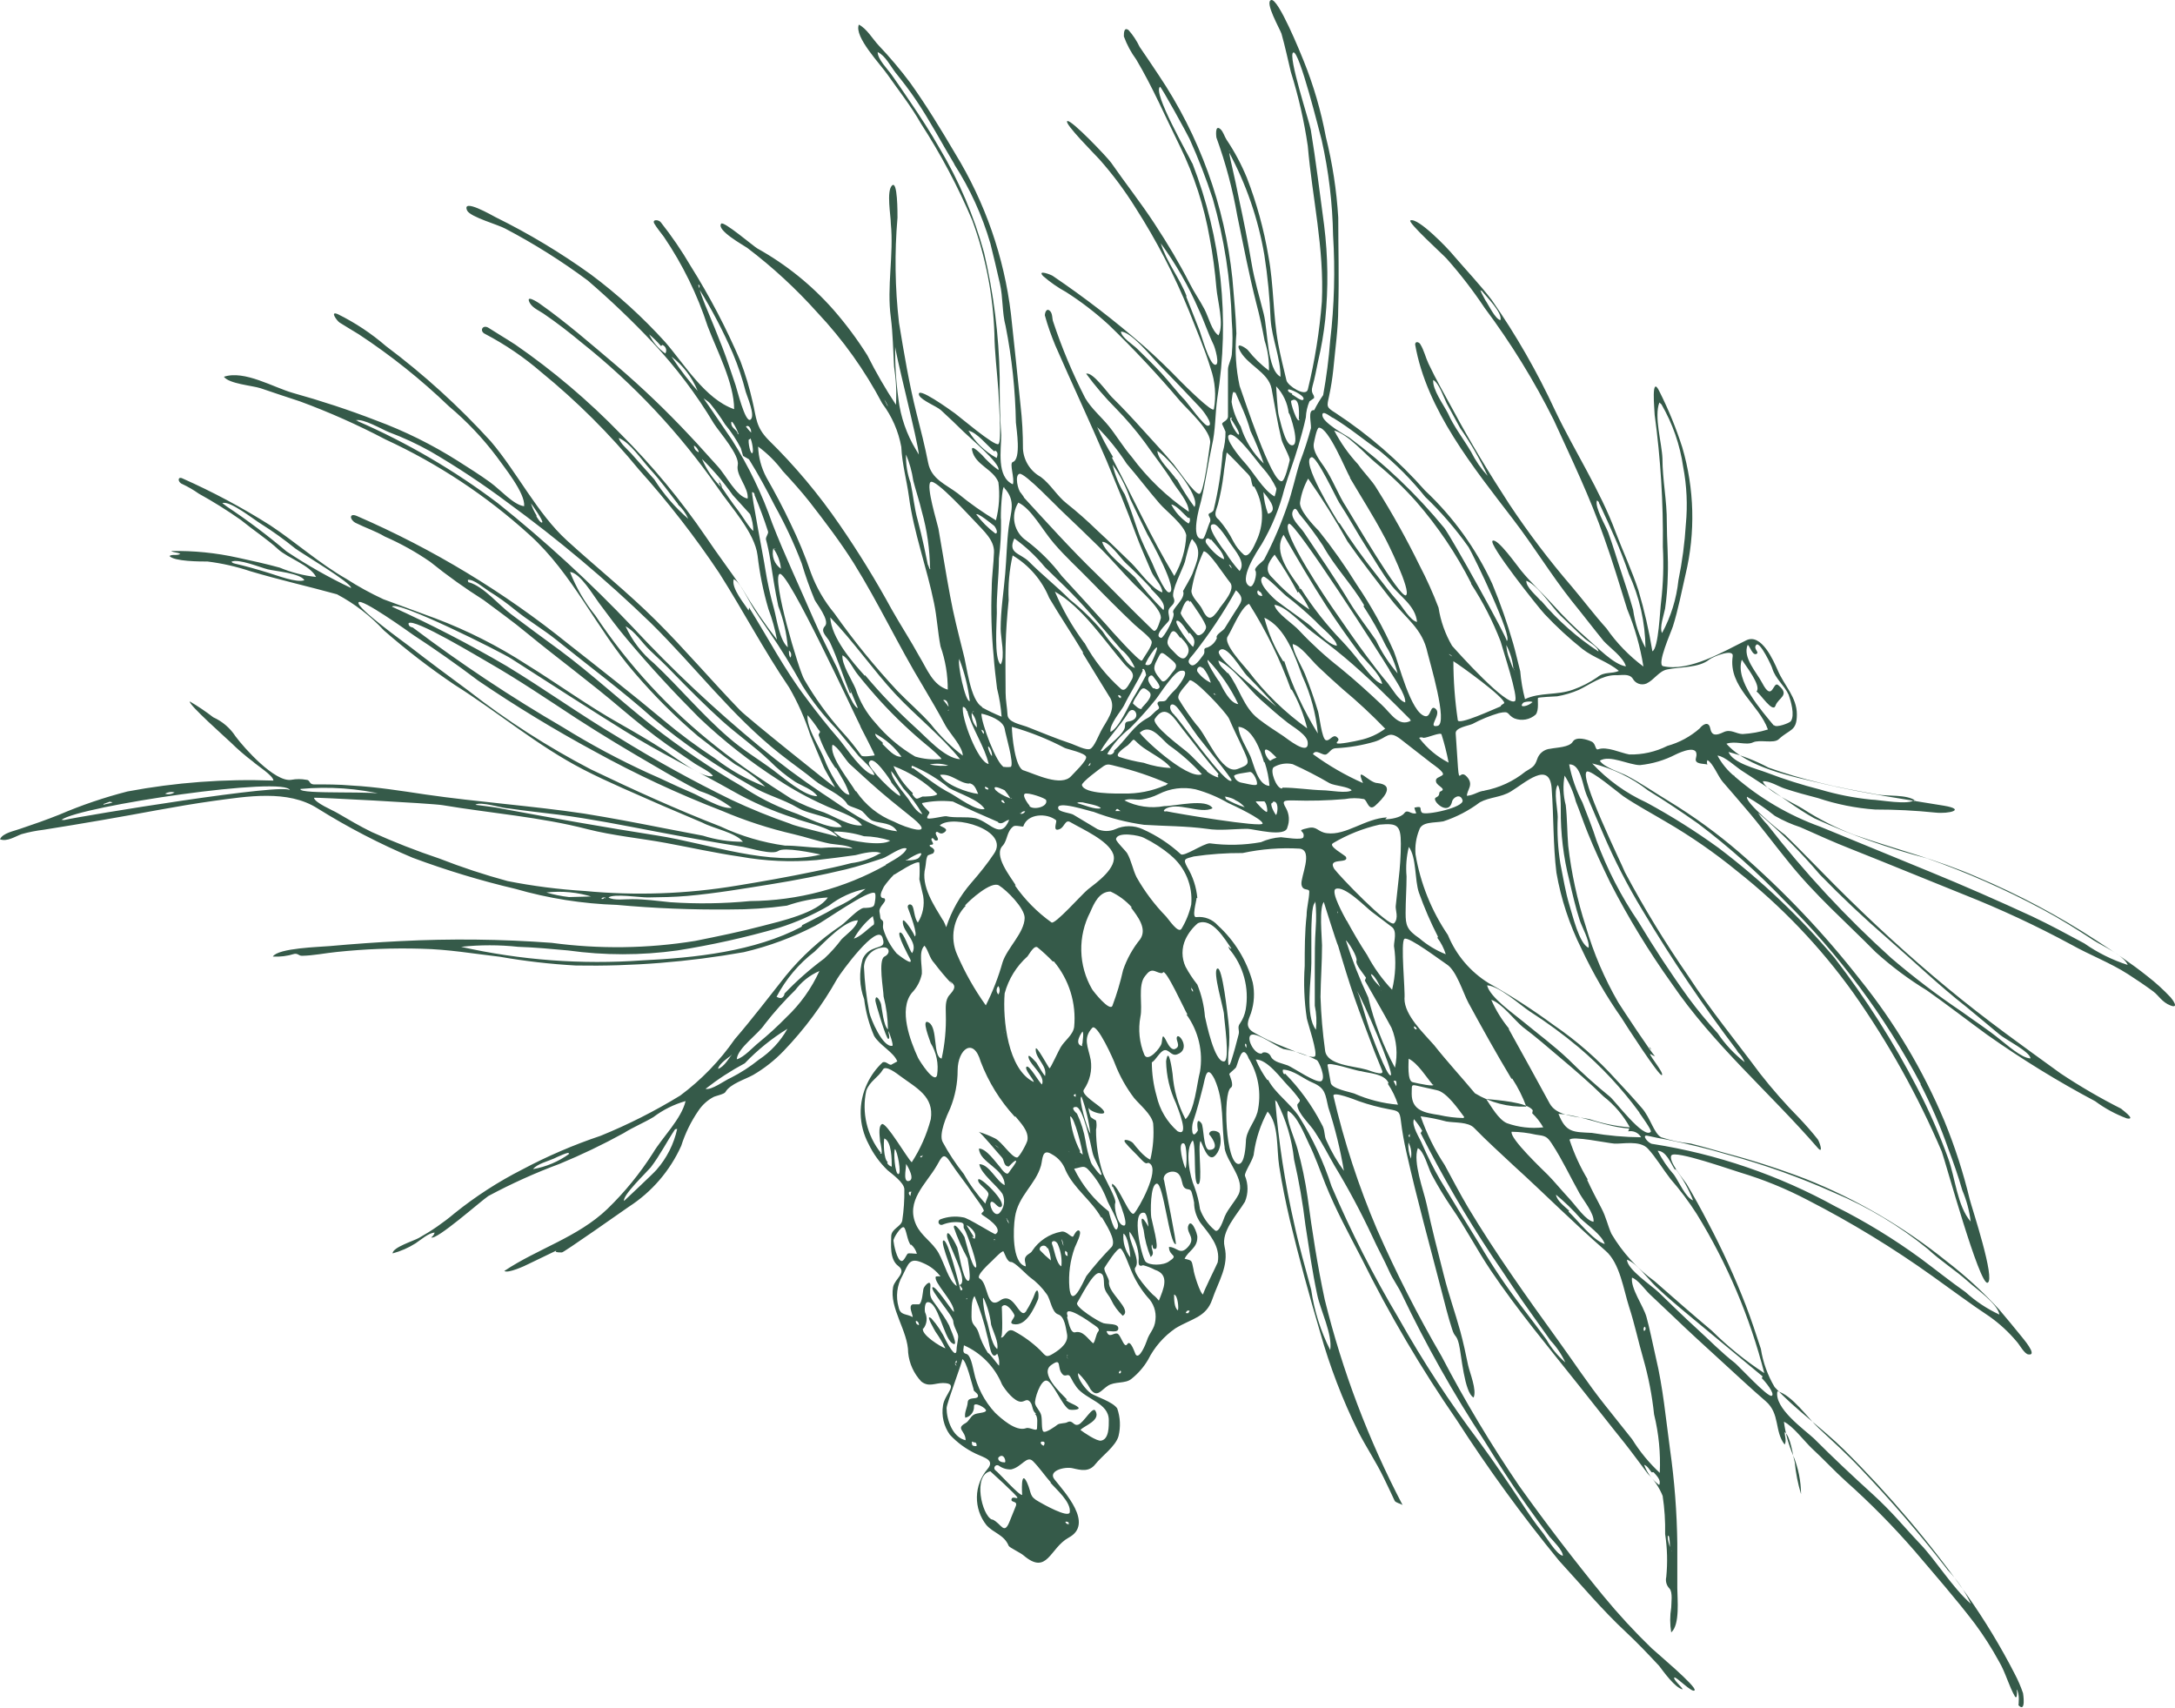 <svg fill="none" height="322" viewBox="0 0 410 322" width="410" xmlns="http://www.w3.org/2000/svg"><path d="m105.333 235.494-5.742 2.767c-.538.288-3.876 1.833-4.522 1.294 6.281-4.204 13.817-6.325 19.416-11.679 3.276-3.171 6.167-6.717 8.613-10.565 1.759-2.947 5.348-6.397 6.137-9.775-2.19.624-4.246 1.647-6.065 3.019-1.795 1.078-3.84 1.905-5.599 3.019-3.909 2.151-7.934 4.083-12.058 5.785-4.62 1.715-9.116 3.744-13.459 6.073-1.4.935-9.869 8.445-10.767 7.798.314-.214.543-.532.646-.898-1.077 0-2.763 1.473-3.589 2.012-1.343.852-2.807 1.494-4.343 1.905 0-1.15 4.019-2.372 4.953-2.911 2.378-1.329 4.626-2.881 6.711-4.636 3.961-3.191 8.243-5.961 12.776-8.265 4.745-2.524 9.691-4.651 14.786-6.36 5.198-2.115 10.215-4.651 15.001-7.583 3.972-2.954 7.438-6.534 10.264-10.601 3.338-3.881 6.424-7.941 9.619-11.966 2.992-3.663 6.512-6.86 10.443-9.487.969-.683 3.158-3.126 4.235-3.306.395 0 1.687 0 1.938-.431.251-.432.431-2.192.179-2.372-1.076-.755-9.689 5.426-11.197 6.145-4.274 2.219-8.807 3.896-13.494 4.995-10.445 1.86-21.046 2.702-31.654 2.515-4.813-.266-9.607-.818-14.355-1.653-4.989-.575-9.69-1.401-14.75-1.509-5.343-.156-10.691.048-16.006.611-2.153.216-4.378.683-6.532.719-.61 0-.718-.468-1.435-.36-1.31.412-2.684.583-4.056.503 1.041-1.617 8.793-1.796 10.767-1.976 4.414-.395 8.865-.719 13.279-.934 9.496-.486 19.013-.378 28.496.323 8.988 1.21 18.106 1.089 27.06-.359 4.27-.863 8.541-1.725 12.74-2.839 3.194-.827 10.372-2.444 12.274-5.355-2.63.168-5.225.687-7.716 1.546-3.568.493-7.165.734-10.767.718-7.104.073-14.207-.215-21.282-.862-6.476-.209-12.902-1.223-19.128-3.019-6.563-1.548-13.024-3.505-19.344-5.857-6.22-2.618-12.221-5.73-17.944-9.307-5.635-3.594-13.315-2.264-19.703-1.402-6.963.97-13.889 2.408-20.887 3.594-3.589.61-7.357 1.257-11.054 1.832-1.407.168-2.799.445-4.163.827-1.184.431-2.727 1.473-4.055.97.467-1.186 2.763-1.581 3.804-1.976 2.476-.827 4.917-1.689 7.357-2.66 4.175-1.792 8.483-3.258 12.884-4.384 9.059-1.704 18.28-2.391 27.491-2.048 0-.934-3.122-2.875-3.876-3.594-1.466-1.104-2.856-2.305-4.163-3.593-.861-.827-8.039-7.187-7.716-7.726 1.534.899 3.008 1.895 4.414 2.982 1.715.77 3.172 2.018 4.199 3.594 1.615 2.192 7.429 8.696 10.515 8.193.937-.179 1.899-.179 2.835 0 .718 0 .502.827 1.364.863 2.369 0 4.773 0 7.178.215 4.665.252 9.331 1.006 13.925 1.689 9.905 1.438 19.954 2.12 29.86 3.594 4.916.79 9.833 1.725 14.75 2.695l7.68 1.473c2.438.77 4.98 1.158 7.537 1.15-1.328-1.725-5.599-2.515-7.609-3.593l-7.68-3.27c-4.917-2.193-9.977-4.277-14.786-6.756-8.685-4.492-16.042-10.781-24.261-15.956-4.646-3.134-9.093-6.554-13.315-10.241-2.552-2.757-5.549-5.065-8.864-6.828-5.455-1.509-10.767-2.695-16.329-4.348-2.624-.878-5.329-1.492-8.075-1.833-1.364 0-6.316 0-7.178-1.042.574-.395 1.4 0 2.046-.395-.574-.324-1.184-.216-1.723-.539 4.222-.084 8.439.338 12.561 1.257 2.656.575 5.276 1.15 7.896 1.869 2.189.913 4.497 1.506 6.855 1.761-1.113-2.228-5.419-3.594-7.178-5.247s-4.665-3.593-6.998-5.498c-2.552-1.796-5.2-3.451-7.931-4.959-.974-.688-2.007-1.29-3.087-1.797-.933-.359-.933-1.509 0-1.078 5.723 2.538 11.253 5.493 16.545 8.84 4.881 3.235 9.259 7.187 14.355 10.098 2.242 1.441 4.58 2.726 6.998 3.845l9.762 3.594c6.049 2.285 11.836 5.213 17.262 8.732 5.814 3.594 11.52 7.762 17.55 11.14 2.799 1.581 5.562 3.198 8.254 4.923 1.687 1.042 7.357 5.534 9.259 4.923-.215-.646-2.691-1.868-3.337-2.299l-5.276-3.594c-2.979-2.12-5.742-4.348-8.506-6.684-5.885-5.031-12.13-9.595-17.944-14.374-2.584-2.156-5.419-4.169-8.147-6.217-3.485-2.199-6.841-4.599-10.049-7.187-2.699-1.866-5.571-3.466-8.577-4.779-1.758-1.043-3.589-1.618-5.527-2.588-1.113-.611-1.22-1.905.251-1.294 14.328 6.215 27.752 14.338 39.909 24.148 6.029 4.744 12.058 9.451 17.944 14.374 3.082 2.59 6.318 4.99 9.69 7.187 2.874 2.219 6.053 4.01 9.439 5.319-1.708-1.658-3.627-3.084-5.707-4.241-2.368-1.688-4.737-3.593-6.962-5.282-4.291-3.656-8.287-7.645-11.951-11.931-7.178-8.265-11.628-18.65-19.811-26.017-8.078-7.337-17.227-13.396-27.132-17.968-5.22-2.747-10.615-5.148-16.15-7.187-2.476-.791-4.953-1.653-7.429-2.479-1.579-.503-5.922-.827-6.891-2.156 3.876-1.294 9.331 2.012 13.028 3.054 5.276 1.473 10.551 3.198 15.648 5.175 5.385 1.992 10.545 4.546 15.396 7.618 2.082 1.33 4.163 2.623 6.137 4.061 1.974 1.437 4.378 4.24 6.388 4.492.251-2.48-3.84-7.439-5.204-9.379-2.623-3.481-5.633-6.652-8.972-9.451-5.242-5.041-10.937-9.588-17.011-13.584-1.22-.755-2.405-1.437-3.589-2.192-.467-.287-1.974-2.3-.323-1.581 3.257 1.608 6.296 3.625 9.044 6.001 7.144 5.35 13.765 11.367 19.775 17.968 4.989 5.857 8.721 13.548 14.356 18.686 5.634 5.139 11.448 9.775 16.795 15.093 5.348 5.319 10.444 11.32 15.791 16.854 1.436 1.509 17.945 14.697 17.945 14.59 0-.108-1.866-3.163-2.154-3.881-.861-2.013-1.722-4.061-2.548-6.074-.999-3.089-2.322-6.065-3.947-8.876-4.738-6.971-8.614-14.374-13.172-21.561-4.577-6.858-9.638-13.379-15.145-19.513-5.512-6.718-11.68-12.869-18.41-18.363-3.232-2.791-6.773-5.202-10.552-7.187-1.22-.539-.502-1.905.646-1.15 1.148.755 3.338 2.048 4.989 3.126 7.163 4.952 13.822 10.597 19.882 16.854 5.954 5.95 11.337 12.447 16.078 19.405 2.189 3.271 4.594 6.433 6.819 9.703 1.977 3.362 4.171 6.591 6.568 9.667-.362-1.974-.902-3.911-1.615-5.786-.967-3.302-1.652-6.68-2.046-10.098-.538-4.312-4.953-8.984-7.537-12.793-7.172-10.301-15.804-19.501-25.624-27.311-2.333-1.941-4.702-3.773-7.178-5.462-1.005-.683-2.368-1.186-2.763-2.408-.395-1.222 2.44.791 2.01.503 5.096 3.594 9.761 7.69 14.57 11.751 4.768 4.084 9.309 8.427 13.602 13.009 1.83 1.905 3.589 3.953 5.348 5.857 1.758 1.905 3.588 5.786 5.706 6.145.215-2.084-2.261-4.384-1.866-6.289.394-1.905-3.374-6.109-4.486-7.834-3.305-5.516-7.191-10.66-11.593-15.344-3.863-4.09-7.936-7.976-12.202-11.643-4.918-3.658-10.114-6.926-15.54-9.774-1.364-.755-6.496-2.156-7.178-3.378-1.149-2.515 4.773.934 5.348 1.222 6.269 3.09 12.271 6.696 17.945 10.781 5.064 3.779 9.751 8.039 13.996 12.721 3.589 4.097 7.537 10.781 13.028 12.685 0-4.959-3.266-11.068-4.989-15.632-1.945-5.979-4.724-11.653-8.254-16.854-.574-.791-1.292-1.617-1.795-2.48-.502-.862.826-.79 1.221-.252 2.054 2.597 3.925 5.335 5.598 8.193 3.6 5.733 6.744 11.741 9.403 17.968.949 2.493 1.717 5.051 2.297 7.654.754 3.162.574 4.707 2.979 7.187 5.013 4.911 9.533 10.303 13.494 16.099 3.527 5.122 6.785 10.423 9.762 15.884 1.686 2.982 3.588 5.893 5.203 8.84 1.436 2.336 2.513 5.426 5.348 6.253.017-2.778-.444-5.537-1.364-8.158-.538-2.767-.646-5.39-1.22-8.157-1.364-6.72-3.84-13.296-4.737-20.088-.431-3.162-1.292-6.145-1.436-9.343-.537-2.975-1.767-5.782-3.589-8.193-3.287-6.241-7.404-12.008-12.238-17.141-4.005-4.473-8.427-8.552-13.207-12.182-.718-.503-5.886-3.342-4.917-4.564.431-.575 6.066 4.24 6.819 4.672 5.408 3.01 10.263 6.924 14.356 11.571 2.35 2.691 4.486 5.563 6.388 8.588 1.61 3.206 3.407 6.314 5.383 9.307.141-2.402.02-4.811-.359-7.187-.179-3.09-.215-6.181-.61-9.271-.789-5.822.574-11.823 0-17.68 0-1.509-.861-6.109.215-7.187 1.077-1.078 1.041 5.211 1.041 6.073-.569 6.593-.472 13.227.287 19.8.933 5.678 1.902 11.499 3.302 17.069.79 3.091 1.579 6.181 2.189 9.307s3.338 4.061 5.599 5.786c2.264 1.865 4.663 3.558 7.178 5.067.61-2.344.769-4.784.466-7.187-.969-2.479-4.378-3.234-4.952-6.001-.323-1.473 2.081 1.15 1.83.827.917 1.085 1.966 2.051 3.122 2.875.503-1.15-5.634-6.289-6.531-7.187-1.436-1.401-2.836-2.767-4.307-4.097-.861-.755-3.589-1.797-4.091-2.767-.79-2.084 5.993 2.839 6.747 3.378.753.539 7.465 6.253 8.182 5.786.718-.467 0-8.804 0-10.062-.251-3.594-.718-7.187-.753-10.781-.253-7.279-1.658-14.472-4.164-21.31-2.704-6.38-5.958-12.512-9.725-18.327-1.831-3.234-4.092-6.073-6.209-9.092-1.4-2.048-6.388-7.187-5.455-9.487 1.507.755 2.584 2.695 3.768 3.953 2.096 2.207 4.061 4.535 5.886 6.971 3.086 4.312 5.814 8.804 8.505 13.368 5.641 9.21 9.228 19.531 10.516 30.258.61 5.714 1.22 11.392 1.794 17.105.317 2.756.472 5.527.467 8.301.065 1.091.406 2.148.989 3.072.584.924 1.392 1.684 2.349 2.211 1.83 1.33 3.086 3.594 4.88 4.995 1.973 1.569 3.865 3.236 5.671 4.995 2.225 2.048 4.378 4.168 6.567 6.288 1.472 1.438 3.841 4.888 5.814 5.499 0-1.258-1.543-2.696-2.045-3.881-1.005-2.408-2.118-4.816-2.979-7.187-1.687-4.672-3.589-9.164-5.455-13.692-3.266-7.618-6.46-14.374-9.69-21.777-.754-1.833-1.4-3.594-1.974-5.678 0-.467.287-1.401.897-.898s.431 1.509.682 2.12c1.639 4.939 3.655 9.744 6.03 14.374 1.184 2.012 3.086 3.594 4.45 5.282 1.363 1.689 2.727 3.953 4.306 5.786 2.988 4.026 6.627 7.524 10.767 10.349 0-1.833-2.046-4.025-2.979-5.534-1.615-2.623-3.589-5.067-5.311-7.546-1.67-2.255-3.492-4.392-5.455-6.396-2.027-2.037-3.899-4.223-5.599-6.54 1.22-.395 4.019 3.594 4.809 4.384 2.082 2.048 4.055 4.168 5.993 6.325s3.876 4.205 5.707 6.396c.61.719 3.983 5.714 4.845 5.534.861-.18 1.83-8.409 2.009-9.523.359-2.264-4.27-6.361-5.634-7.942-4.241-5.015-8.733-9.813-13.458-14.374-2.496-2.29-5.185-4.358-8.039-6.181-1.552-.848-3.008-1.859-4.343-3.019-1.256-1.33 1.651-.216 1.866 0 5.966 4.047 11.683 8.451 17.119 13.188 2.405 2.12 4.702 4.348 6.927 6.648.61.611 6.173 6.181 6.28 5.211.447-2.55.237-5.172-.61-7.618-1.077-3.594-2.656-7.187-4.055-10.781-2.756-6.789-6.132-13.309-10.085-19.477-2.022-3.255-4.315-6.332-6.855-9.199-.574-.647-6.783-6.864-6.029-7.187.754-.324 7.501 6.792 8.254 7.834 2.692 3.881 5.599 7.546 8.183 11.499s4.666 7.439 6.639 11.284c.826 1.653 1.902 3.162 2.764 4.815.861 1.653 1.364 4.061 2.656 4.959 1.112-2.084-.216-6.648-.395-8.948-.258-3.134-.677-6.253-1.256-9.343-1.043-6.036-2.94-11.893-5.635-17.393-2.727-5.498-5.096-11.068-8.218-16.315-.979-1.332-1.764-2.796-2.333-4.348 0-.647 0-1.833.897-1.186.836.953 1.536 2.017 2.082 3.162 1.184 1.761 2.476 3.594 3.589 5.318 7.686 11.441 12.454 24.594 13.888 38.307.288 3.594.646 6.9.754 10.385-.3 3.306-.095 6.638.61 9.882.79 2.156 5.994 18.219 7.932 17.968.61 0 1.363-3.378 1.507-3.917.143-.539-1.292-2.947-1.543-3.953-.79-3.234-1.256-6.325-1.866-9.559-.611-3.234-4.845-4.528-6.137-7.511-.611-1.473 1.543 0 1.686.252 1.142 1.449 2.47 2.742 3.948 3.845.061-1.927-.218-3.849-.825-5.678-.431-2.336-.933-4.672-1.544-6.971-1.399-5.498-2.404-10.781-3.588-16.494-.881-5.041-2.202-9.996-3.948-14.805 0 0-.359-2.551.753-1.581.539.467.754 1.366 1.149 1.976 1.518 2.26 2.805 4.668 3.84 7.187 1.846 4.761 3.205 9.698 4.055 14.733 1.041 5.498.862 11.14 1.867 16.638.43 2.3 1.005 4.564 1.543 6.828.251 1.042 3.589 3.162 4.019 1.761 1.33-5.454 2.218-11.006 2.656-16.602.467-10.098-1.794-19.441-2.656-29.359-.693-4.725-1.761-9.388-3.194-13.943-.574-2.372-1.076-4.779-1.758-7.187-.216-.755-3.266-6.001-1.938-6.361 1.328-.359 5.527 9.99 6.101 11.427 1.872 4.64 3.279 9.455 4.199 14.374 1.242 4.984 2.023 10.073 2.333 15.201 0 5.678.179 11.392 0 17.069 0 3.881-.575 7.726-.934 11.607-.175 1.666-.439 3.321-.789 4.959-.431 2.012-.574 2.084 1.22 3.198 6.247 4.102 11.92 9.021 16.868 14.626 5.313 4.986 9.615 10.953 12.669 17.573 1.529 3.683 2.847 7.45 3.947 11.283.503 1.725.897 3.594 1.328 5.211.15 1.771.45 3.526.897 5.247 2.8-1.33 6.03-.683 9.08-1.797 1.615-.575 3.148-1.361 4.558-2.336 1.328-1.114 2.656-.575 4.055-1.186-1.866-1.617-4.773-2.515-6.818-4.097-2.548-2.028-4.947-4.238-7.178-6.612-1.077-1.114-10.767-13.332-9.798-13.835s4.702 4.851 5.348 5.606c1.866 2.3 4.091 4.312 6.065 6.504 2.042 2.278 4.223 4.427 6.532 6.433 1.722 1.473 4.881 4.815 7.177 5.139-.43-1.689-3.122-3.594-4.199-4.78-2.045-2.515-4.019-5.103-6.065-7.618-3.912-4.959-7.178-10.35-11.018-15.345-7.357-9.631-16.293-20.555-18.446-32.917 0-.719.789-.467 1.004 0 .646 1.042.969 2.444 1.508 3.594 1.399 2.983 3.086 5.893 4.665 8.804 3.23 6.037 6.783 11.859 10.516 17.608 3.618 5.453 7.573 10.674 11.843 15.632 2.189 2.587 4.235 5.318 6.532 7.869 1.919 2.756 4.27 5.183 6.962 7.188-.592-3.701-1.616-7.319-3.05-10.781-1.4-4.528-2.764-9.056-4.343-13.476-2.656-7.618-6.173-14.913-9.51-22.208-3.703-7.419-8.063-14.491-13.028-21.13-2.175-3.265-4.573-6.375-7.178-9.307-.61-.683-7.429-6.864-6.819-7.187 1.436-.611 7.178 5.39 8.147 6.612 2.369 2.767 4.917 5.426 7.178 8.373 4.582 6.586 8.581 13.56 11.951 20.843 3.589 7.546 8.505 15.057 11.412 22.927 1.364 3.594 3.051 7.187 4.307 10.996 1.113 3.763 1.988 7.591 2.62 11.464 1.184-.539 1.435-7.906 1.651-9.379.395-3.423.503-6.873.323-10.314.096-8.316-.42-16.627-1.543-24.867 0-.791-.754-7.906.933-4.348 1.689 3.371 3.117 6.867 4.27 10.457 2.301 7.81 2.511 16.088.611 24.005-.754 3.27-1.364 6.54-2.369 9.738-.395 1.222-3.087 7.187-1.866 7.511 4.988 1.114 11.448-2.803 15.647-4.852 2.907-1.473 5.204 3.881 5.994 5.678 1.22 2.839 3.588 5.031 3.588 8.265 0 3.235-1.327 2.731-3.409 4.672-.933.898-3.589 0-4.881.611s-3.302-.36-4.988.251c4.091 4.6 12.309 6.145 18.267 7.547 7.501 1.797 15.145 2.875 22.753 4.132 4.235.719.933 1.582-1.651 1.294-3.767-.389-7.553-.581-11.34-.575-3.665-.264-7.282-.989-10.767-2.156-2.117-.539-4.199-1.114-6.28-1.797-1.113-.359-2.907-1.509-4.128-1.365.539 1.761 5.958 4.168 7.537 5.174 3.059 1.981 6.319 3.631 9.726 4.924 7.752 2.695 15.575 4.635 23.148 7.941 7.856 3.319 15.399 7.335 22.538 12.003 3.266 2.12 6.532 4.276 9.582 6.72 1.549 1.202 3.001 2.523 4.343 3.953.466.539 1.615 2.156 0 1.545s-2.261-1.905-3.23-2.624c-1.543-1.149-3.158-2.228-4.773-3.27-3.338-2.156-7.178-3.593-10.767-5.606-6.543-3.536-13.29-6.68-20.205-9.415-7.178-2.874-14.104-5.749-21.175-8.552-3.23-1.258-6.459-2.731-9.618-4.133-1.685-.548-3.309-1.271-4.845-2.156-1.653-1.329-3.404-2.531-5.239-3.594-.431 1.043 6.065 6.397 7.177 7.188 3.194 3.126 6.281 6.36 9.439 9.522 6.747 6.756 13.853 13.297 21.21 19.37s13.997 10.78 21.282 16.063c3.692 2.455 7.527 4.687 11.485 6.684-.431-.216 3.086 2.192 1.005 1.797-2.129-.792-4.134-1.881-5.958-3.235-7.054-3.743-13.863-7.932-20.385-12.541-3.804-2.767-7.536-5.678-11.377-8.373-3.424-2.088-6.644-4.494-9.618-7.187-5.598-5.678-11.484-10.781-16.544-17.141-2.728-3.342-5.276-6.828-8.075-10.062-1.436-1.653-2.8-3.306-4.235-4.923-.861-1.007-1.866-3.594-2.871-4.061-.055.131-.083.271-.083.413s.028.282.083.413c-.718-.215-2.512 0-2.154-1.221.754-2.767-2.907-1.114-3.804-.683-2.102 1.09-4.391 1.773-6.747 2.012-2.081 0-5.742-2.012-7.572-.826.825 1.293 3.84 2.156 5.203 2.874 2.692 1.438 5.24 3.199 7.86 4.78 4.682 2.854 9.123 6.087 13.279 9.667 8.327 7.223 15.935 15.238 22.717 23.933 6.517 8.101 11.869 17.076 15.899 26.664 1.967 4.793 3.563 9.731 4.773 14.769.467 1.797 4.881 15.057 3.374 15.704s-8.003-22.999-8.649-24.724c-4.496-10.538-10.09-20.571-16.689-29.934-6.187-8.632-13.557-16.35-21.892-22.927-4.241-3.47-8.754-6.594-13.494-9.343-2.656-1.581-5.419-3.054-7.967-4.779-.826-.575-6.137-5.067-6.855-4.636-1.579.862 6.532 17.321 7.178 18.974 3.597 6.757 7.587 13.297 11.951 19.585 4.163 6.396 8.936 12.182 13.494 18.327 2.323 2.968 4.815 5.8 7.465 8.481 1.184 1.257 2.333 2.551 3.409 3.917.359.431 1.185 2.982 0 1.617-9.08-10.458-19.631-19.406-27.49-30.941-4.339-6.066-8.225-12.444-11.628-19.082-1.508-3.126-2.943-6.18-4.235-9.379-.79-1.94-1.436-3.917-2.225-5.857-.446-1.73-1.161-3.379-2.118-4.887-.339 1.849-.265 3.752.216 5.57.287 2.551.251 5.102.466 7.654.596 5.152 1.702 10.232 3.302 15.165 1.458 5.022 3.518 9.848 6.137 14.374.574.934 6.675 10.17 6.926 10.098-.359 0-.574-.288-.933-.396 0 .504 2.656 3.594 2.225 3.989-.43.396-6.962-9.702-7.608-10.78-2.883-4.11-5.405-8.463-7.537-13.009-2.271-4.534-3.867-9.377-4.737-14.374-.646-5.319-.502-10.565-.897-15.884-.395-5.318-4.989-1.042-7.68.575-1.867 1.15-3.984 1.042-5.85 2.049-2.083 1.57-4.412 2.784-6.891 3.593-1.758.324-4.091 0-4.558 1.653-.578 1.448-.812 3.01-.682 4.564.916 5.448 2.997 10.634 6.101 15.201 1.544 3.773 4.247 6.957 7.716 9.091 4.226 2.37 8.301 4.998 12.203 7.87 4.319 2.944 8.271 6.394 11.771 10.278 1.651 1.761 3.338 3.593 4.917 5.426s2.225 4.708 3.589 5.462c1.806.594 3.671.992 5.563 1.186 2.189.539 4.414 1.186 6.567 1.797 5.108 1.345 10.139 2.965 15.073 4.851 9.589 3.817 18.553 9.05 26.594 15.524 3.574 2.746 6.9 5.8 9.941 9.128 1.364 1.581 2.692 3.234 4.02 4.851.323.431 3.337 3.845 1.507 3.594-.754 0-1.759-1.941-2.261-2.444-1.482-1.766-3.182-3.336-5.06-4.672-3.589-2.371-7.178-5.066-10.767-7.618-7.497-5.364-15.378-10.168-23.579-14.374-4.049-2.125-8.291-3.858-12.669-5.175-1.399-.395-12.309-4.276-12.991-3.234s2.476 4.744 2.871 5.39c1.4 2.372 2.727 4.744 3.983 7.187 2.697 5.09 5.094 10.334 7.178 15.704 1.041 2.695 1.938 5.462 2.835 8.194.396 2.538 1.274 4.978 2.584 7.187 3.948 4.276 9.008 7.762 13.172 11.894 8.499 8.434 16.244 17.597 23.148 27.383 3.332 4.732 6.33 9.691 8.972 14.841.607 1.156 1.123 2.358 1.543 3.594 0 0 .61 3.809-.861 2.264 0 0 .287-2.228-.359-2.983.108.473.108.965 0 1.438h-.251c-1.22-2.085-1.795-4.564-3.051-6.684-1.362-2.5-2.897-4.902-4.594-7.187-3.588-4.708-7.5-9.164-11.376-13.728-4.023-4.632-8.338-9.002-12.92-13.08-2.189-1.977-4.199-4.169-6.388-6.181-1.472-1.402-3.589-4.241-5.276-5.031.291 2.23.895 4.408 1.794 6.468.926 2.284 1.413 4.723 1.436 7.187-.597-1.955-.994-3.965-1.184-6.001-.395-1.365-.754-4.815-1.902-5.714 0 .827.394 1.582 0 2.372-1.974-2.515-.826-5.821-3.589-8.193-2.764-2.372-5.671-5.103-8.506-7.69-2.835-2.588-5.993-5.462-8.9-8.265l-4.486-4.241c-.898-.862-2.118-2.659-3.302-3.09-.287 2.048 2.153 5.354 2.727 7.402.575 2.049 1.185 5.103 1.759 7.619 1.364 5.678 1.902 11.643 2.692 17.428.83 5.847 1.285 11.74 1.363 17.645v8.409c0 2.084.539 6.899-1.148 8.373-.255-1.547-.255-3.125 0-4.672 0-.791.323-2.911-.323-3.594-.28-.283-.483-.633-.59-1.016-.107-.384-.114-.788-.02-1.176.266-2.693.194-5.41-.216-8.085.05-2.405-.106-4.809-.466-7.187-.63-1.571-1.584-2.992-2.799-4.169-1.436-1.904-2.872-3.881-4.343-5.749-2.907-3.594-5.814-7.367-8.757-11.033-5.706-7.187-11.448-14.05-16.509-21.561-2.619-3.881-4.737-8.049-7.393-11.859-1.366-2.015-2.623-4.103-3.768-6.252-.61-1.15-1.436-4.42-2.584-4.923-.969 2.623 1.077 7.905 1.651 10.529.969 4.527 2.117 8.983 3.266 13.475.897 3.594 2.117 6.972 3.086 10.494.574 2.12 1.041 4.276 1.472 6.396.323 1.473 1.686 4.708 1.04 6.109-1.758-.898-2.296-8.157-2.763-10.062-.467-1.904-.79-1.186-1.292-2.839-.754-2.3-1.328-4.671-1.938-7.007-2.261-8.768-4.701-17.501-6.675-26.341-.454-1.956-.802-3.935-1.041-5.929-.215-1.797-.467-1.833-2.225-2.156-1.926-.36-3.821-.864-5.671-1.51-.574-.215-5.06-2.012-4.809-.97 1.999 8.61 4.749 17.027 8.219 25.155 3.602 8.189 7.664 16.168 12.166 23.897 4.387 8.413 9.264 16.561 14.607 24.4 5.132 7.187 10.336 13.979 15.863 20.735 2.849 3.464 5.893 6.763 9.115 9.882.933.863 8.47 7.187 8.111 7.906s-3.589-2.731-3.84-2.372c-.251.36 1.507 1.833 1.579 2.228-1.471-.323-3.589-3.342-4.45-4.456-2.01-2.156-4.055-4.312-6.209-6.324-4.522-4.205-8.469-8.948-12.633-13.476-6.923-8.453-13.357-17.296-19.272-26.485-6.705-9.712-12.702-19.897-17.944-30.473-2.405-4.636-4.917-9.235-6.855-14.087-1.005-2.551-1.902-5.138-3.122-7.618-.79-1.653-2.225-5.318-3.948-6.145-.467 1.474 1.4 5.498 1.83 7.187.83 2.987 1.465 6.023 1.902 9.092.862 6.432 1.867 12.937 3.23 19.297 3.321 13.457 8.249 26.463 14.679 38.739-.395-.288-1.328-.432-1.507-.827-.682-1.437-1.328-2.875-2.046-4.312-1.436-2.983-3.302-5.75-4.809-8.696-2.959-6.008-5.362-12.275-7.178-18.723-2.081-7.007-3.984-14.015-5.706-21.13-.79-3.378-1.472-6.72-2.01-10.134s0-7.905-2.189-10.349c-1.323 2.435-2.198 5.089-2.584 7.834 0 1.114-1.83 3.593-1.687 4.276.646 1.565.646 3.323 0 4.887-1.507 2.48-4.522 5.57-3.84 8.481.861 3.594-1.184 6.576-2.333 9.954-1.148 3.378-3.912 3.594-6.926 5.427-2.194 1.508-3.972 3.548-5.168 5.929-.812 1.379-1.87 2.598-3.123 3.593-1.148.971-3.158.432-4.486 1.33s-2.009 2.264-3.23.647c-.603-1.14-1.392-2.172-2.332-3.055-.252 1.007 1.543 3.27 2.44 3.845s4.055 1.546 4.917 2.803c.586 1.676.673 3.486.251 5.211-.502 1.905-3.194 3.809-4.378 5.319-1.185 1.509-2.728 1.114-4.271.754-1.543-.359-4.737.503-3.41 2.12 1.867 2.372 7.501 8.373 2.656 10.961-3.589 1.976-3.984 7.187-8.505 3.342-.575-.503-2.656-1.474-2.8-1.797-.861-2.12-2.835-2.372-4.199-3.917-1.191-1.505-1.824-3.377-1.791-5.297s.729-3.769 1.971-5.232c1.471-1.725-.467-2.12-2.154-2.911-1.852-.873-3.521-2.093-4.916-3.593-1.14-1.59-1.604-3.567-1.292-5.499.287-2.228 3.23-4.204 0-4.24-1.508 0-2.692.827-4.092-.287-1.402-1.485-2.273-3.393-2.476-5.427 0-4.096-3.589-8.373-2.835-12.397.323-1.546 2.656-2.696.969-3.953-1.687-1.258-1.328-4.133-1.328-5.57 0-1.438 1.866-1.833 2.081-2.983.293-1.95.425-3.921.395-5.893 0-1.258-2.404-2.947-3.158-3.594-1.484-1.423-2.7-3.103-3.589-4.959-.931-1.746-1.44-3.687-1.483-5.666-.044-1.979.378-3.94 1.232-5.726.703-1.505 1.69-2.859 2.907-3.988.61-.252 1.041.431 1.579.467l1.184-.647c-.682-1.761-3.337-3.019-4.378-4.815-.95-2.198-1.579-4.522-1.866-6.9-.9-2.432-1-5.089-.287-7.582.371-.845 1.052-1.514 1.902-1.869 1.507-.647 2.44-.395 1.83-2.192-1.005-2.803-7.895 6.684-8.541 7.798-2.763 4.924-6.14 9.476-10.049 13.548-1.703 1.784-3.648 3.321-5.778 4.563-1.472.827-4.379 1.689-5.24 3.235-.216.395-1.866.718-2.261.934-1.144.615-2.118 1.503-2.835 2.587-1.395 2.034-2.483 4.262-3.23 6.612-2.123 4.711-5.563 8.706-9.906 11.5-.933.647-12.525 8.804-12.597 8.588-2.153.036-.61-.575-.574-.575zm65.928-84.843c.61.898 1.543 2.515 2.62 2.803-1.014-1.745-2.218-3.372-3.589-4.852-.79-1.078-1.436-2.3-2.297-3.27.036 1.545 2.369 4.061 3.266 5.319zm2.763 99.649c-.61 1.15 3.338 3.593 4.199 3.845-.544-1.087-1.168-2.132-1.866-3.127 0 0-2.153-3.593-.79-2.515 1.128 1.254 2.06 2.671 2.764 4.204 0 0 1.83 3.594 1.974 1.869 0-.791.287-1.869.323-2.587.036-.719-.898-1.905-.933-2.947-.036-1.042-4.415-5.893-3.912-6.397.502-.503 3.589 4.349 4.019 4.636.251-1.761-4.019-5.714-3.373-6.684.285-.052.576-.052.861 0-.817-1.09-1.906-1.945-3.158-2.479-2.692-1.258-2.835 0-4.02 2.335-.512.889-.84 1.873-.963 2.892s-.04 2.052.246 3.038c.323 1.617 1.471 1.186 2.655 1.868 0-.575-.897-2.12 0-2.407h1.221c.574-.324.681-2.336.789-2.875s1.436-2.048 1.328-.503c-.179 2.084 0 2.084 1.256 3.809.79 1.15 1.615 2.264 2.297 3.593 0 .252 2.082 4.421.502 3.271-1.579-1.15-2.655-7.942-4.593-7.691-.575 0-.575 1.582-.467 1.905.242.502.336 1.062.272 1.615-.063.553-.282 1.077-.631 1.511zm120.191-97.745c0-1.042 0-3.845-.574-4.6-.825 1.186 0 4.636 0 6.038-.139 2.944.03 5.895.503 8.804.538 2.659.933 5.282 1.722 7.87.575 1.796 1.795 7.187 3.589 7.977.251-1.329-1.292-3.953-1.687-5.246-.789-2.444-1.363-4.959-1.938-7.439-1.115-4.379-1.657-8.885-1.615-13.404zm-200.043-.215c9.869 1.832 19.775 3.593 29.68 5.138 9.905 1.546 21.21 5.93 30.864 3.594-1.364-.288-6.891-1.473-8.003-.683-1.113.791-5.24-.503-6.604-.755-5.526-.862-11.053-1.868-16.544-2.91-6.03-1.15-12.131-2.372-18.232-3.163-3.122-.395-6.28-.718-9.438-1.185-1.149 0-5.347-1.402-6.28-.683 1.543.215 3.015.359 4.665.647zm238.983 3.09c7.034 9.056 14.852 17.474 23.363 25.155 4.23 3.618 8.663 6.989 13.279 10.098 2.44 1.761 4.917 3.378 7.178 5.21 1.22.935 4.163 3.594 5.778 3.594 0-1.186-4.773-3.594-5.814-4.492l-6.317-5.247c-5.096-3.988-9.725-8.444-14.606-12.685-4.881-4.24-8.829-7.977-12.956-12.218-3.559-4.198-7.46-8.093-11.664-11.643.503.805 1.093 1.552 1.759 2.228zm-123.709 89.551c-.394-.862-1.04-1.329-1.256-2.3-.215-.97.18-2.731-1.04-2.731-1.221 0-3.589 4.852-4.092 5.606-.502.755 4.056 3.594 4.953 3.845.897.252 2.799 0 2.799.971 0 .97-1.723.395-2.225.539.467 1.401 1.256.323 1.974.431s1.328 2.982 1.938 2.012 1.435 1.689 1.579 1.941c.682 1.078 1.938-2.049 2.082-2.516.538-1.725 1.471-2.156 1.65-3.989.096-.786.009-1.584-.252-2.331-.262-.748-.691-1.426-1.255-1.981-1.303-1.539-2.356-3.273-3.122-5.139-.251-.539-1.4-3.809-1.974-4.024-.574-.216-2.656 3.09-2.979 3.593s.933 2.12.826 2.731c-.287 2.049 4.522 5.211 2.584 6.361-.913-.86-1.656-1.884-2.19-3.019zm-28.352-1.832s.862.251-.215-.935c1.974-.539-2.44-8.193-2.369-9.307 0-1.761 1.867 1.976 1.938 2.192.359 1.15 1.005 5.786 1.938 6.289s0-4.169 0-4.205c-1.033-1.871-1.898-3.832-2.584-5.857 0-1.258 1.902 1.545 2.01 1.832.108.288 1.328 5.57 2.082 5.75.753.18-1.651-6.612-2.082-7.187s.215-1.042-.61-1.294c-1.213-.191-2.455-.042-3.589.432-.068.021-.14.028-.211.022-.072-.007-.141-.027-.204-.061-.064-.033-.12-.079-.165-.134-.046-.055-.081-.118-.102-.187-.021-.068-.029-.14-.022-.211.007-.072.027-.141.06-.205.034-.063.079-.119.134-.165s.119-.08.187-.102c1.363-.513 2.842-.638 4.271-.359.789 0 5.921 3.306 6.101 3.162 1.615-1.078-1.974-3.27-2.441-3.593-.466-.324 0-.467.216-.755.215-.287-1.687-2.695-2.118-3.378-1.328-1.976-2.871-3.845-4.163-5.821-1.292-1.977-1.579-1.114-2.62.718-1.973 3.378-5.885 6.577-3.84 11.069.969 2.12 3.087 3.27 4.235 5.318 1.149 2.048 1.866 5.211 3.41 6.217 0-.863-3.338-8.445-2.477-8.589.862-.143 2.871 8.122 3.23 9.487zm95.644-15.561c5.203 8.661 11.125 16.962 17.047 25.155 2.907 4.025 5.598 8.122 8.685 12.003l5.204 6.54c1.445 2.331 3.195 4.458 5.204 6.325.172-3.71-.19-7.426-1.077-11.033-.373-3.562-1.058-7.086-2.046-10.529-.933-3.234-1.615-6.504-2.656-9.702-1.04-3.198-1.722-8.265-4.45-10.601-5.921-5.139-11.52-10.781-17.226-15.956-2.513-2.371-5.096-4.671-7.537-7.187-1.148-1.185-3.589-.934-5.24-1.221-1.591-.431-3.21-.755-4.845-.971 1.12 3.232 2.639 6.31 4.522 9.164 1.4 2.587 2.871 5.39 4.415 8.013zm-110.681-66.732c-.861-.647-3.589 0-4.773.324-2.441.359-4.917.647-7.393.934-4.793.42-9.62.203-14.356-.647-4.701-.683-9.367-1.725-14.032-2.587-4.666-.863-9.941-1.366-14.751-2.588-8.864-2.299-18.303-3.018-27.311-4.527-2.153-.36-24.297-1.51-24.261-1.402.179.97 3.589 2.372 4.414 2.875 2.153 1.258 4.271 2.515 6.496 3.594 4.159 1.881 8.411 3.548 12.74 4.995 4.203 1.644 8.492 3.06 12.848 4.24 4.798.947 9.654 1.571 14.535 1.869 9.574.911 19.225.573 28.711-1.007 4.845-.79 9.69-1.653 14.356-2.623 2.44-.503 4.88-1.006 7.177-1.617 1.886-.231 3.705-.843 5.348-1.797 0 0 .251.036.251-.036zm113.695-11.822c2.854-.531 5.531-1.766 7.788-3.594 1.328-.827 1.723-.898 2.225-2.336.17-.539.496-1.014.937-1.367.441-.352.977-.564 1.54-.609 1.22-.252 3.588-.252 4.234-1.33s2.8-.395 3.589 0c.79.395.61 1.617 1.185 1.438 1.65-.611 4.234.682 5.885.97 2.489.057 4.954-.499 7.178-1.617 2.258-.626 4.344-1.756 6.101-3.306.503-.683 1.687-1.474 1.974 0 .287 1.473 1.148 1.365 2.512.718s2.333.324 3.589.36c1.62-.092 3.223-.382 4.773-.863-1.651-4.707-7.5-8.013-6.639-13.799.251-1.509-3.589 0-4.414.611-1.974 1.617-5.563 1.365-7.932 1.869-1.579.323-2.404 1.94-3.912 2.659-.469.193-.994.204-1.472.032-.477-.173-.874-.517-1.112-.967-.717-1.042-2.189-.575-3.266-.646-2.476 0-4.737 1.725-6.89 2.767-1.31.569-2.684.979-4.091 1.221-.395 0-3.41.18-3.589.288-.18.108.251 2.336-.467 3.162-.535.472-1.189.789-1.892.916-.702.126-1.425.058-2.092-.197-1.579-.755-.717-1.509-2.942-1.006-1.729.508-3.401 1.194-4.989 2.048-.825.359-3.23.683-3.158 1.761l.431 6.432c.251 3.199.323.252 1.686 1.761 1.364 1.51 0 2.444 0 3.594 1.436-.144 2.154-.899 3.374-.97zm19.416 73.308c.825 1.797 1.759 3.593 2.692 5.354s1.184 3.27 1.902 4.852c2.074 3.51 4.847 6.555 8.147 8.947 3.588 3.163 7.177 6.289 10.766 9.308 3.026 2.996 6.344 5.681 9.905 8.013-2.713-10.587-7.008-20.703-12.74-30.006-1.485-2.324-3.14-4.534-4.953-6.612-1.399-1.797-2.763-4.097-4.27-5.714-1.508-1.617-4.881-.826-6.317-.934-1.435-.108-7.931-1.509-8.434-.719.862 2.626 2.018 5.146 3.446 7.511zm-73.608-53.077c0 .503-1.005 3.845 0 3.594.739-.079 1.486.02 2.179.289s1.312.699 1.805 1.256c3.184 2.889 5.475 6.63 6.604 10.781.397 1.911.286 3.894-.323 5.749-.503 1.402-1.221 2.552.394 3.594 1.882 1.104 3.851 2.053 5.886 2.839.79.287 5.096 2.264 5.742 1.761.646-.504-1.364-6.361-1.507-7.188-.491-3.269-.623-6.583-.395-9.882 0-3.162 0-6.36.359-9.523 0-1.473.467-2.946.502-4.456 0-.754-1.256 0-1.471-1.365-.215-1.366 2.297-6.397-.323-6.756-3.61-.213-7.231.065-10.767.826-3.086-.017-6.169.199-9.223.647-1.687.467-2.082.431-1.22 2.013 1.066 1.771 1.716 3.761 1.902 5.821zm-21.353-46.213c-2.154-3.593-4.343-6.828-6.424-10.349-1.377-3.344-3.793-6.154-6.891-8.014-.634 2.768-.887 5.609-.754 8.445-.287 2.839-.502 5.714-.574 8.589-.072 2.874 0 5.893 0 8.876 0 1.365.287 2.731.359 4.132.072 1.402 2.404 1.797 3.589 2.228 2.763 1.078 5.562 2.264 8.398 3.198.825.288 2.835 1.33 3.589 1.007.753-.324 1.615-2.588 2.045-3.378 1.005-1.905 2.8-3.917 1.831-6.073-1.759-2.911-3.589-5.786-5.312-8.661zm56.919 31.372c.933 0 2.943-.288 3.589-1.15.646-.863 1.256.323 2.261 0-.157-.333-.277-.683-.359-1.042 1.759-.431.825.323 1.436.934.61.611 8.039-.97 7.644-2.336-.395-1.365-1.795-.539-1.974.252-.682 2.947-4.02-.324-3.051-.755s.395-.934.862-1.15c1.256-.503-.61-.97-.826-1.797-.215-.826.646-.826 1.221-1.293.574-.467-1.867-2.049-2.082-2.228l-5.814-4.528c-2.333-1.797-2.512-.252-4.917.467-2.337.683-4.746 1.093-7.177 1.222-.969 0-1.113.611-1.831 1.114s-1.974-1.114-2.62 0c2.941 2.155 6.106 3.987 9.439 5.462-1.507-3.593 1.149 0 2.728 0 3.588.395.897 3.055-.395 4.24-1.292 1.186-1.507-1.006-2.153-1.221-1.186-.227-2.404-.227-3.589 0-3.27.281-6.554.365-9.834.251-1.615 0-2.153 0-1.256 1.474.3.544.479 1.148.522 1.769.043.62-.049 1.243-.271 1.824-.323 1.977-6.28.324-7.5.288-2.549 0-5.24.395-7.645 0-3.983-.539-7.931-.503-11.879-.755-3.252-.453-6.442-1.273-9.51-2.444-.359 0-7.501-2.407-6.604-.503.251.539 2.261.719 2.799 1.042l4.558 2.731c.529.223 1.096.337 1.669.337s1.141-.114 1.669-.337c.81-.373 1.692-.567 2.584-.567s1.774.194 2.584.567c2.632 1.169 5.056 2.759 7.178 4.708.61.539 4.234-2.012 5.455-2.048 3.209.431 6.467.358 9.654-.216 1.192-.529 2.467-.845 3.768-.934.395 0 4.055.647 4.235 0 .431-1.33-1.687-1.15.861-1.725 1.759-.431 1.795.755 3.589.97 3.589.467 7.178-2.767 11.305-2.983zm-87.174-25.155c-4.593-7.582-8.326-15.596-13.027-23.142-2.512-3.989-5.419-7.798-8.29-11.5-1.615-2.048-3.338-3.953-5.097-5.857-1.311-1.75-2.871-3.3-4.629-4.6.067 2.021.595 4 1.543 5.786 1.615 2.839 3.158 5.714 4.558 8.696 1.484 3.043 2.779 6.175 3.876 9.379 1.026 2.744 2.506 5.295 4.378 7.547 3.632 5.154 7.613 10.053 11.915 14.661 2.046 2.12 4.343 4.061 6.281 6.253 1.752 2.222 3.778 4.215 6.029 5.929 0-1.653-2.44-4.204-3.23-5.606-1.4-2.623-2.799-4.995-4.307-7.546zm103.36-19.369c-2.812-5.535-6.296-10.701-10.372-15.381-2.309-2.588-4.817-4.991-7.501-7.187-2.117-1.725-5.275-5.462-7.931-6.181 1.205 2.311 2.714 4.45 4.486 6.361 1.148 1.653 2.656 3.054 3.589 4.672 2.917 4.647 5.589 9.445 8.003 14.374 1.351 2.586 2.55 5.25 3.589 7.977.392 2.535 1.256 4.973 2.548 7.188 1.113 1.257 10.3 11.499 11.843 10.421.79-.539-2.368-9.954-2.691-11.248-1.472-3.802-3.336-7.439-5.563-10.852zm7.608 93.432c-2.871-4.779-5.527-9.559-8.146-14.374-.969-1.833-2.226-6.037-4.056-7.187-1.005-.647-7.178-5.319-7.967-4.816-.79.503.179 9.847 0 11.284 0 3.126 3.589 6.468 5.598 8.768 2.441 3.091 5.133 6.002 7.681 9.056 2.914 1.771 6.283 2.645 9.69 2.516-.681-1.857-1.572-3.63-2.656-5.283zm-99.878-70.038c1.221.671 2.479 1.271 3.768 1.797-.132-1.795-.42-3.575-.861-5.319-.251-2.048-.502-4.097-.646-6.145-.406-4.227-.526-8.477-.359-12.721 0-2.264.359-4.528.431-6.828s-1.974-4.025-3.589-5.785c-.825-.827-7.429-8.121-8.362-7.439s1.292 7.834 1.471 8.768c.754 4.205 1.4 8.409 2.19 12.614.646 3.593 1.579 7.187 2.476 10.78.682 2.3 1.292 9.056 3.625 10.242zm-24.261 26.7c-.682-.719-3.337-.791-4.306-.97-2.333-.468-4.558-1.258-6.891-1.797-4.606-1.064-9.109-2.531-13.458-4.384-8.26-3.187-16.294-6.933-24.046-11.212-7.531-4.067-14.85-8.517-21.928-13.332-3.948-2.983-8.075-5.894-12.202-8.589-.718-.503-10.013-7.187-10.372-6.145-.359 1.042 8.577 7.475 9.618 8.265 3.589 2.803 7.393 5.606 11.09 8.337 7.224 5.642 14.948 10.61 23.077 14.842 8.003 3.845 16.221 7.582 24.476 10.78 3.841 1.799 7.93 3.01 12.13 3.594 2.261 0 4.558.359 6.819.431 2.045-.16 4.101-.112 6.137.144zm30.542 6.899c1.881 2.702 4.211 5.06 6.89 6.972.61.503 5.778-5.354 6.855-6.217 1.651-1.294 5.706-4.132 4.773-6.684-.933-2.551-5.742-4.636-8.075-6.001-.969-.575-1.077.898-1.974 1.294-1.543.682-.466-1.438-.717-1.653-1.723-1.402-5.384-1.294-6.173 1.149 0 .18-1.472-.287-1.867 0-1.292.971-1.076 2.516-1.973 3.594-1.903 1.833 1.399 5.857 2.404 7.511zm16.257 62.6c-1.83-3.27-5.096-5.39-6.711-8.912-.455-1.294-1.377-2.37-2.584-3.019-1.866-1.185-1.723.899-2.046 2.121-1.005 3.593-4.342 5.713-4.916 9.774-.323 2.012-.646 8.661 2.045 9.236 0-.611-.395-1.258 0-1.833s.933-.575 1.22-1.114c.624-.934 1.428-1.732 2.365-2.35.937-.617 1.988-1.04 3.091-1.244 1.076-.251 2.045 1.438 2.332.791 0 0 .646-1.402 1.113-.934.466.467-.646 2.515-.897 3.162-.865 2.403-1.207 4.964-1.005 7.51.394 4.097 2.476-.754 3.194-2.156 1.493-1.937 3.099-3.785 4.809-5.534.933-1.258-1.256-4.42-1.866-5.534zm2.046-5.822v-.539c1.292.396 3.337 6.397 4.163 5.57.825-.826 4.845-8.085 2.979-9.379-.646-.503-.359.611-1.687-.826-1.328-1.438-1.974-1.941-2.871-3.019s.969-.539 1.399 0c.431.539 1.974 2.588 3.23 3.091.537-2.234.718-4.538.539-6.828-.323-1.725-2.441-3.414-3.589-4.78-1.487-1.955-2.695-4.107-3.589-6.396-.215-.683-3.409-7.834-4.307-6.828-1.83 2.013-.753 3.594-.287 6.037.303 1.966-.16 3.972-1.292 5.606-.646.899 2.764 2.875 3.41 3.594 1.902 1.869-3.159.467-2.405-.395-.323.359.18 1.617.287 1.976.313.249.649.465 1.005.647.126.568.126 1.157 0 1.725-.012 2.756.412 5.498 1.256 8.121.251.863 2.656 4.959 2.369 5.678s.359 4.204 1.615 4.276-1.759-6.756-2.082-7.366zm-142.263-144.316c9.406 4.102 18.296 9.3 26.486 15.488 8.98 7.184 17.458 14.976 25.373 23.322 7.514 8.075 15.559 15.639 24.082 22.639 3.739 3.093 7.632 5.996 11.663 8.697 4.199 2.695 8.973 6.612 14.14 7.187-1.004-1.689-3.05-1.438-4.45-1.941-.861-.251-1.435-1.222-2.081-1.797-.646-.574-2.62-.898-2.871-1.401-1.041-1.797-4.522-3.09-6.137-4.456s-4.415-3.306-6.568-5.031c-9.08-7.187-16.042-16.494-24.332-24.652-8.439-8.161-17.432-15.725-26.917-22.639-4.69-3.514-9.579-6.754-14.643-9.703-2.49-1.391-5.081-2.592-7.752-3.594-1.364-.539-4.845-2.623-6.316-2.264.096.024.251.06.467.108zm123.924 131.128c-2.781-3.022-4.961-6.546-6.424-10.385-1.328-4.672-4.307-2.372-4.343 1.617.003 2.464-.472 4.905-1.4 7.187-.646 1.366-2.189 4.851-1.435 6.325 1.142 2.129 2.476 4.149 3.984 6.037 1.148 2.017 2.52 3.897 4.091 5.606 0-.396.61-1.51.574-1.761 0-.863-2.153-1.941-1.938-2.767.215-.827 5.563 4.348 4.307 5.139-.61.359-1.328-1.222-1.866-.935-.539.288.466 2.983 1.543 2.12.446-.47.742-1.063.851-1.703s.025-1.298-.241-1.89c-.969-1.581-4.127-3.845-4.379-5.642 1.867 0 3.194 3.198 4.774 3.953 0-3.198-4.738-4.204-4.845-6.9 1.399 0 3.158 2.588 4.055 3.594 0 0 1.113 1.653 1.543.97.431-.683 1.508-1.904 1.4-2.228-.108-.323-1.364 1.042-1.364 1.042-1.041 0-.825-1.221-1.328-1.725-.502-.503-3.947-4.707-4.378-4.815 1.072.335 2.117.756 3.122 1.258 1.256.611 3.087 3.593 4.127 3.593.431 0 1.974-2.874 1.974-3.342.216-1.725-1.292-3.162-2.261-4.384zm7.177-29.251c-.892-.93-1.839-1.806-2.835-2.624-.646-.61-1.615 1.258-1.938 1.653-2.081 1.856-3.577 4.279-4.306 6.972-.395 4.851.574 14.374 5.491 16.71 0-.503-1.867-2.444-1.364-2.875.502-.431 2.404 3.019 2.907 3.342.682-1.653-2.154-3.593-2.512-4.995-.359-1.401 1.794 1.366 1.363.719.575.898 1.077 1.868 1.723 2.695.467-2.012-1.794-3.234-1.759-5.067 0-1.114 2.441 3.594 2.62 3.594.18 0 1.831-3.594 2.082-3.953.754-1.294 2.333-2.3 2.548-3.845.213-2.213-.017-4.446-.676-6.569-.659-2.122-1.735-4.092-3.164-5.793zm50.137-81.179c2.593 3.244 4.99 6.64 7.178 10.17 2.688 3.966 5.018 8.163 6.962 12.542.933 2.228 3.194 11.571 5.886 12.218 1.184.287.933-2.372 2.045-1.33 1.113 1.042-1.722 3.594.323 3.162 2.046-.431-1.543-12.218-1.902-13.799-.969-4.564-4.055-6.396-6.783-9.918-2.727-3.522-5.598-7.187-8.29-11.032-2.273-4.077-4.753-8.035-7.429-11.859-.755 1.349-1.265 2.821-1.507 4.348-.359 1.401 2.368 4.348 3.517 5.498zm-9.546 103.495c1.327 2.515 4.019 4.276 5.814 6.899 2.576 4.116 4.637 8.533 6.136 13.153 3.668 8.572 7.9 16.892 12.669 24.903 4.57 8.13 9.678 15.946 15.289 23.394 2.799 3.809 5.419 7.726 8.039 11.643 1.148 1.761 2.404 3.594 3.589 5.067.825.97 2.799 4.42 4.019 4.636 0-1.043-1.938-2.911-2.512-3.594-1.436-1.941-2.871-3.917-4.307-5.929-2.835-3.953-5.419-8.014-8.003-12.182-5.796-8.838-10.988-18.059-15.54-27.599-.646-1.401-1.686-2.767-2.368-4.312-.969-2.192-2.154-4.277-3.158-6.505-2.152-4.605-4.548-9.091-7.178-13.439-1.185-2.049-2.225-4.133-3.589-6.181-.79-1.402-3.338-3.594-3.41-5.247 0-.251.682-.611.431-1.006-.649-.917-1.369-1.782-2.153-2.587-1.4-1.438-3.912-4.995-6.101-4.959.564 1.362 1.287 2.652 2.153 3.845zm-15.217-12.326c-.431-.647-4.163-8.912-4.63-7.906-.179.359-1.471-.288-1.543-.288-.897-.287-1.292.324-1.83.971-1.4 1.725-.395 5.534-.862 7.654-.452 2.418-.19 4.916.754 7.187.682 1.438 3.014-1.294 3.23-2.156.215-.863 0-2.372 1.041-.216.215.396.789 1.51 1.471 1.258 1.328-.539 0-1.689.431-2.336.43-.647 2.584 2.444 0 3.342-1.077.396-1.508-.934-2.369-.79-.861.143-1.651 1.904-2.404 2.3.006 2.139.308 4.268.897 6.324.579 2.579 1.961 4.907 3.947 6.648 2.405 1.258 0-4.42-.287-5.246-1.179-2.485-1.815-5.192-1.866-7.942.467-3.162 1.149 1.833 1.22 2.372.211 2.989 1.043 5.902 2.441 8.552 1.758-1.653 2.117-6.684 2.727-8.948.309-1.876.243-3.795-.195-5.646-.437-1.85-1.237-3.595-2.353-5.134zm-41.775-20.519c-1.157 1.195-1.932 2.709-2.226 4.347-.295 1.639-.094 3.328.575 4.852 1.459 3.383 3.276 6.6 5.42 9.595 1.311-2.599 2.368-5.319 3.158-8.122.861-2.695 4.127-5.57 4.163-8.373 0-1.832-3.374-5.21-4.845-6.109-1.471-.898-5.599 2.839-6.424 3.81zm67.615-.827c-1.113.791-.467 6.936-.467 8.301 0 3.234-.251 6.469-.287 9.739.109 3.367.396 6.725.861 10.062.287 2.803 5.455 2.946 7.645 3.593.287 0 3.588 1.474 3.122.252-.467-1.222-1.328-3.199-1.902-4.78-1.113-2.982-2.261-5.929-3.302-8.912-1.041-2.982-2.117-6.504-3.086-9.81-.359-.719-2.764-8.445-2.764-8.445zm-17.55 8.912c-1.184-1.653-3.589-5.929-6.316-4.779-.987.825-1.783 1.855-2.333 3.018-.376.811-.571 1.694-.571 2.588 0 .893.195 1.776.571 2.587.64 1.19 1.385 2.32 2.225 3.378.788 1.925 1.273 3.962 1.435 6.037.252 1.114 1.795 8.625 3.589 8.445 1.221 0 0-7.978 0-8.876 0-.899-2.225-8.158-1.256-8.625s1.938 8.84 2.082 9.954c.251 1.981.251 3.985 0 5.966 0 .395-.251 3.809.538 1.473.538-1.653.969-3.306 1.4-4.995.215-.791-.323-1.294.251-2.048.54-.789.907-1.683 1.077-2.624.348-2.001.255-4.054-.272-6.015-.526-1.962-1.475-3.784-2.779-5.34-.682-1.366.79.683.18-.144zm-18.77-7.762c-1.122-1.258-2.49-2.274-4.019-2.983-2.154 0-3.123 2.264-3.805 3.845-1.176 2.257-1.763 4.774-1.706 7.319.056 2.545.754 5.033 2.029 7.235.252.432 3.338 4.313 3.841 3.127.827-2.19 1.498-4.436 2.009-6.72.724-2.117 1.818-4.088 3.23-5.822 1.364-2.012-.502-4.312-1.758-6.001zm34.382-93.72c.492-.986 1.056-1.935 1.686-2.839.619-3.413 1.062-6.855 1.328-10.313.771-6.571.952-13.197.539-19.8-.106-6.047-.828-12.067-2.154-17.968-.359-1.294-4.235-16.997-5.347-16.494-1.113.503 3.086 13.188 3.302 14.59.969 5.893 1.686 11.859 2.512 17.968.735 5.891.808 11.845.215 17.752-.291 2.673-.747 5.325-1.364 7.942-.323 1.545-.61 3.126-1.04 4.636-.431 1.509.43 1.509.287 2.264l-.862.611c-.408.957-.639 1.979-.681 3.019-.395 1.869-.898 3.594-1.436 5.462-.79 2.731-1.83 5.318-2.62 8.05-.926 3.646-2.364 7.143-4.271 10.385-.861 1.33-4.558 6.864-2.225 7.942.718.323 1.436-2.408 1.041-2.947s1.471-1.761 1.651-2.12c1.723-3.27 3.187-6.67 4.378-10.17.933-2.587 1.508-5.498 2.369-8.193.801-2.096 1.496-4.231 2.081-6.396.036-1.114-.574-3.27.431-3.378zm3.588 81.61c-1.184.503 2.261 2.264 2.405 2.623.574 1.366-3.589 0-2.225 2.228.825 1.186 10.408 11.212 11.305 10.242.897-.971.215-2.48.287-3.199.215-1.76.359-3.593.574-5.318s.395-4.276.395-6.468c0-3.594-.754-3.881-4.02-3.594-3.082.7-6.036 1.876-8.756 3.486zm33.054 35.001c2.62 4.672 5.168 9.379 7.752 14.087 1.328 2.407 5.024 2.407 7.536 2.946 2.452.824 4.995 1.343 7.573 1.546-1.233-2.262-2.919-4.243-4.953-5.822-2.548-2.515-5.311-4.887-8.039-7.187-2.727-2.3-4.593-3.953-7.177-5.894-1.651-1.365-3.948-4.491-5.958-5.138.866 1.969 2.001 3.807 3.374 5.462zm-106.59-20.447c.222.417.414.849.575 1.293.995-3.083 2.607-5.932 4.737-8.373 1.507-1.725 3.015-3.593 4.235-5.426 3.194-4.492-7.752-7.582-10.192-5.39.323.323 1.83.611.897 1.293-.933.683-1.22-.359-1.579 0-.359.36.753 1.33.179 1.546-.574.215-.61-.611-.969-.396-.359.216.395.935.18 1.114-.216.18-.646 0-.611.288.036.287 1.4.503.646 1.437l-.969.36c-.394.503-.359 1.725-.502 2.335-.897 3.486 1.759 7.259 3.338 9.919zm41.631 48.944c.216 1.114 2.441 12.11 2.225 12.11-1.22 0-2.332-11.571-3.588-11.427-1.257.143-1.185 5.498-1.041 6.36.143.863 1.543 5.786.825 5.929-.717.144-.43-.539-.717-.826-.252 1.042.717 1.545-.216 2.372-.673-1.633-1.119-3.35-1.328-5.103-.753-2.408-.395-2.983.897-.611 0-.431-.251-2.48-.753-2.623-2.62-.539-.503 8.337.179 9.163.682.827 3.41.791 4.451 0 2.009-1.293 0-.862 0-2.731 1.543 0 2.081 1.689 3.588 0 1.508-1.689-.179-2.408 0-3.809.503-1.977 1.831 1.294 1.759 2.012 0 2.013-1.651 2.48-2.405 4.025 1.544.359 1.292.288 1.687 2.048 0 .539 1.292 4.744 1.83 4.672-.251 0 2.656-5.75 2.728-6.037.574-2.983-1.579-5.319-3.266-7.475-.771-1.12-1.184-2.448-1.184-3.809-.11-.618-.253-1.23-.431-1.833-.251-.97-.825-.395-1.399-.97-.575-.575-.359-2.12-1.328-2.767s-2.8.036-2.549 1.33zm-26.055 24.795c.737-1.123 1.34-2.329 1.795-3.593.61-1.186.717.826.502 1.329-.754 1.689-2.225 5.103-4.63 4.636-1.076-.216.395-1.186.18-1.725s-1.579-2.623-2.369-1.545c0 .251.287 5.893-.215 5.785.825.216 1.077-2.012 2.548-1.185 1.797.964 3.452 2.173 4.917 3.593 1.076 1.114 1.076 1.473 2.476.611s2.943-2.084 2.548-3.773c-.215-1.078-.431-3.198-1.651-3.594-1.22-.395-1.435-2.875-2.153-3.809-.865-1.237-1.933-2.318-3.158-3.198-.646-.467-2.871-2.911-3.589-2.875s-1.22-1.689-1.4-1.976c-.179-.288-1.758 1.365-2.117 1.724-.359.36-3.266 2.911-2.369 3.378 1.651.863 1.185 6.002 3.84 4.133 2.656-1.869 3.589 3.594 4.845 2.12.682-.79-.718.719-.036-.036zm-31.151-110.286c-1.22-2.371-13.71-29.431-15.253-28.748s3.589 18.183 4.666 19.944c1.985 3.42 4.305 6.634 6.926 9.595 1.367 1.474 2.637 3.034 3.804 4.671.216.396 2.369 0 2.513 0 .143 0-2.405-4.887-2.692-5.462zm68.655 79.454c-.718-4.528 0-8.733-1.938-13.009-1.472-2.875-1.723-.288-2.153 1.437-.431 1.725-1.149 4.528-1.902 6.72-.288.899-.288 3.594.933 1.546 0 0-.503-2.875.681-1.33.431.575.323 4.923 1.436 4.995 2.44 0 0-3.019 0-2.911 0-1.006 1.615-.754 1.974-.18.184.595.244 1.22.176 1.838-.068.619-.262 1.216-.571 1.756-1.615 2.659-2.691-1.33-3.194-2.192-.61.934.502 8.085-.467 8.157s-.287-7.187-1.004-8.265c-1.579 1.797-.539 6.864.323 8.804.502 1.346.851 2.745 1.04 4.169.551 1.522 1.492 2.873 2.728 3.917.825.934 1.758-2.156 1.938-2.552.682-1.545 1.866-2.695 2.62-4.168 1.256-2.839-2.189-5.965-2.656-8.732zm-153.065-98.104c9.047 6.82 18.49 13.095 28.28 18.794 5.196 3.224 10.59 6.117 16.15 8.66 2.692 1.15 5.276 2.48 7.967 3.594 1.866.755 5.778 3.27 7.752 2.947-1.829-1.39-3.879-2.459-6.065-3.163-2.835-1.437-5.635-3.054-8.326-4.635-5.025-2.911-10.013-5.894-14.894-9.056-5.491-3.594-10.767-7.187-16.581-10.529-1.615-.898-14.14-8.517-15.073-7.403-.036.395.215.683.754.791zm249.211 28.101c4.743 4.118 10.206 7.322 16.114 9.451l20.564 8.445c6.496 2.659 12.956 5.498 19.344 8.445 3.338 1.581 6.603 3.342 9.869 5.103 2.509 1.756 5.268 3.125 8.183 4.061-.718-1.797-4.809-3.594-6.424-4.636-3.122-2.048-6.317-4.061-9.618-5.822-7.008-3.758-14.29-6.977-21.785-9.63-7.285-1.901-14.393-4.426-21.246-7.547-3.266-1.797-6.209-4.132-9.331-6.145l-4.307-2.803c-1.184-.754-3.265-2.767-4.629-2.875.82 1.519 1.929 2.862 3.266 3.953 1.579 1.51-1.185-1.114-.036-.108zm-102.247-115.604c5.473 14.076 7.096 29.359 4.701 44.273-.43 3.09-.323 6.037-1.005 8.912-.789 3.594-1.22 6.971-2.045 10.421-.216.79-2.225 7.51.323 7.187.323 0 1.04-2.588 1.256-2.983.105-.167.161-.36.161-.557s-.056-.39-.161-.557c-.61-.97.538-.575.789-1.401.86-3.541 1.424-7.146 1.687-10.781.372-1.272.554-2.592.538-3.917-.179-.467-.394-.898-.61-1.365-.215-.467 1.005-.575 1.077-1.473 0-3.018 0-6.001 0-8.912 0-.791.61-1.833.718-2.767.179-2.092.179-4.196 0-6.289-.222-7.823-1.427-15.586-3.589-23.107-1.257-3.837-2.718-7.604-4.379-11.284-.394-.863-5.383-9.954-5.562-9.81-1.436 1.078 5.275 12.649 6.065 14.41zm86.779 184.852c12.082 1.888 23.742 5.877 34.453 11.787 5.634 2.829 11.024 6.123 16.114 9.846 2.799 2.084 5.527 4.276 8.398 6.289 1.902 1.729 4.056 3.159 6.388 4.24-.359-2.084-4.343-4.815-5.85-6.181-2.44-2.192-5.276-3.953-7.644-6.181-5.317-4.341-11.227-7.898-17.55-10.565-6.492-2.91-13.199-5.312-20.062-7.187-3.804-1.15-7.716-2.084-11.627-2.875-1.221-.215-2.333-.431-3.589-.718-1.256-.288.107 1.473.933 1.545zm-119.043-122.396c4.701 5.103 9.331 10.277 14.355 15.129 2.477 2.407 4.845 4.887 7.178 7.187l3.302 3.234c.718.719 1.256-1.689 1.435-2.084.611-1.582-4.019-5.57-4.988-6.577-2.333-2.371-4.45-4.923-6.783-7.187s-4.414-4.312-6.675-6.432c-.969-.863-7.178-7.439-8.147-7.187-.969.252-.287 3.126.251 3.594 1.364 1.797-.072.216.036.323zm-12.597-62.276c-2.405-3.989-4.558-8.121-7.178-12.002-1.22-1.833-2.584-3.594-3.912-5.247-.933-1.186-1.938-3.234-3.373-3.881 0 1.366 1.902 3.234 2.656 4.312 1.148 1.653 2.296 3.27 3.409 4.959 1.938 2.839 3.912 5.857 5.599 8.84 3.675 6.167 6.5 12.803 8.398 19.729 1.804 7.672 2.791 15.514 2.942 23.394 0 3.594 0 7.187.288 10.96 0 2.767-.934 7.87 2.189 9.271.395-1.042-.718-4.025 0-4.204 1.615-.539.682-6.145.574-7.439-.103-6.107-.752-12.192-1.938-18.183-.682-2.515-.467-5.39-1.077-8.014s-1.148-5.031-1.794-7.546c-1.54-5.287-3.837-10.322-6.819-14.949zm-13.997 186.361c.682.97 0-2.372 0-2.084 0-.647-.466-2.839.323-3.342.79-.503 4.845 6.54 5.635 7.187 1.621-2.499 2.832-5.24 3.589-8.122.646-4.312-2.692-5.857-5.85-8.193-.467-.359-2.656-2.048-3.158-1.186-.898 1.545-2.477 2.156-3.158 4.025-.435 2.036-.413 4.143.065 6.169s1.399 3.92 2.698 5.546zm-8.039-59.545c-.969-1.797-6.388-2.803-8.218-3.594-4.029-1.299-7.913-3.009-11.592-5.103-6.819-3.845-13.71-7.187-20.457-11.391-6.747-4.205-14.14-8.984-21.21-13.512-1.902-1.258-21.784-11.212-22.502-9.81 7.363 3.342 14.55 7.06 21.533 11.14 7.178 4.348 13.853 9.163 20.995 13.404 6.972 4.327 14.159 8.297 21.533 11.894 3.579 1.679 7.245 3.167 10.982 4.456 1.184.611 8.757 2.228 8.9 2.516zm57.422-33.276c.395-.755 2.01-2.803 1.795-3.594-.216-.791-2.513-2.479-3.266-3.198-2.8-2.659-5.491-5.355-8.147-8.086s-4.773-4.599-6.998-7.187c-2.225-2.587-4.235-6.504-6.711-7.69-.735 1.162-.985 2.565-.696 3.909.288 1.344 1.092 2.521 2.239 3.278 2.508 1.9 4.742 4.137 6.639 6.648 2.835 3.055 5.599 6.109 8.398 9.2.574.718 6.424 7.223 6.675 6.72zm146.785 79.848c-6.78-12.823-15.483-24.53-25.804-34.713-4.994-5.213-10.394-10.02-16.15-14.375-3.122-2.192-6.209-4.276-9.439-6.252-3.117-2.429-6.713-4.168-10.551-5.103 2.893 3.104 6.369 5.607 10.228 7.367 4.727 2.564 9.282 5.433 13.638 8.588 8.011 6.076 15.329 13.017 21.82 20.699 5.912 7.675 11.125 15.865 15.576 24.472 2.25 4.306 4.204 8.76 5.85 13.332 1.328 3.594 1.687 8.948 4.235 11.895-.245-2.03-.777-4.014-1.579-5.894-.754-2.659-1.687-5.282-2.656-7.87-1.459-4.167-3.21-8.225-5.24-12.146zm-141.366-43.122c-1.56-1.303-3.271-2.413-5.096-3.306-.753-.432-5.024-1.258-5.24.251 0 .467 1.795 2.156 2.118 2.695.789 1.402 1.041 3.055 1.758 4.492 1.528 2.698 3.398 5.186 5.563 7.403.503.539 2.297 3.306 2.907 2.3.854-1.412 1.472-2.953 1.83-4.564.157-1.753-.118-3.518-.8-5.141-.682-1.622-1.75-3.053-3.111-4.166zm-108.491-45.207c6.255 9.398 13.959 17.742 22.825 24.723 4.486 3.594 9.331 6.756 14.104 9.811 1.972 1.054 4.039 1.921 6.173 2.587 1.866.719 4.989 2.695 7.178 2.444-1.256-1.833-5.347-2.911-7.178-3.845-2.982-1.334-5.85-2.909-8.577-4.708-5.348-3.436-10.358-7.37-14.966-11.751-4.737-4.743-9.295-9.666-13.566-14.769-1.866-2.192-3.589-4.564-5.311-6.864-1.077-1.437-3.589-5.714-5.455-5.821 1.162 2.959 2.772 5.723 4.773 8.193zm148.866 21.31c-2.532-2.622-5.204-5.105-8.003-7.439-1.543-1.366-3.086-2.767-4.594-4.205-1.507-1.437-3.23-3.916-4.809-4.276 0 1.438 1.759 4.276 2.333 5.714.897 2.264 1.723 4.6 2.44 6.971.252.791.718 5.175 1.472 5.427.753.251 1.292-1.222 2.081-.575.79.646-.215.862 0 1.15.216.287 3.589-.396 4.271-.575 1.768-.364 3.434-1.112 4.881-2.192zm-81.718 48.081c-1.143-1.224-2.221-2.508-3.23-3.845-.969-1.006-1.077-2.336-1.867-3.306-1.184 1.114-.394 3.845-.502 5.319-.275 1.356-.936 2.604-1.902 3.593-2.512 3.162-.287 9.02 1.184 12.218.323.647 3.123 5.031 3.589 3.27.332-2.105-.101-4.26-1.22-6.073 0-.215-1.974-4.887-.287-3.809s.682 6.432 2.368 6.756c.607-2.748.872-5.56.79-8.373 0-1.114-.179-2.623.682-3.594.861-.97 1.328-1.617.431-2.371-.898-.755.143.323.035.215zm133.829-109.172-.395-.359c-1.041 2.623.466 7.654.574 10.529 0 4.025.861 8.014.825 12.074 0 3.342.323 6.684.18 10.062-.043 2.069-.21 4.133-.503 6.181-.215 1.15-1.112 3.594-.574 4.6 1.673-3.083 2.722-6.465 3.087-9.954.717-3.484 1.185-7.015 1.399-10.565.344-3.599.175-7.229-.502-10.781-.598-4.155-1.987-8.156-4.091-11.787zm-146.283 86.784c1.113-.718 3.589-1.832 3.984-3.09-.969-.431-3.589 1.581-4.522 1.869-2.297.754-4.594 1.509-6.963 2.084-4.629 1.114-9.438 2.048-14.14 2.803-4.701.754-10.407 1.725-15.719 2.192-2.476.215-4.953.251-7.465.287-1.471 0-6.388-.754-7.393 0 .969.647 3.374.288 4.486.324 2.405 0 4.738.323 7.178.575 5.01.341 10.039.269 15.037-.216 8.993-.065 17.822-2.415 25.661-6.828zm76.443-33.024c-2.033-5.664-4.681-11.086-7.895-16.171-1.472.503-3.194 4.851-4.056 6.181-.861 1.329 2.943 5.318 3.912 6.504 3.138 4.128 6.876 7.762 11.09 10.781-.634-2.553-1.612-5.007-2.907-7.295zm-7.178-38.272c-.538-1.401 0-1.509-1.363-2.803-.323-.323-3.589-3.809-3.589-3.594s-.503 3.198-.574 4.097c-.234 1.914-.594 3.811-1.077 5.678-.359 1.294-.933 2.012.215 2.911 1.063 1.223 1.968 2.575 2.692 4.025.506.968 1.187 1.833 2.01 2.551 1.112.719 2.225-2.479 2.548-3.09.654-1.567.939-3.264.833-4.959-.106-1.695-.6-3.343-1.443-4.816zm-84.948 82.652c2.046-1.078 4.163-2.048 6.137-3.234 2.087-.917 4.032-2.127 5.778-3.594-2.508.514-4.865 1.595-6.891 3.163-3.004 1.751-6.194 3.162-9.51 4.204-6.259 1.808-12.623 3.224-19.057 4.24-6.834.953-13.766.953-20.6 0-3.122-.287-6.245-.574-9.403-.682-3.579-.386-7.188-.386-10.767 0 11.203 2.517 22.714 3.376 34.166 2.551 9.942-.467 21.175-1.689 30.003-6.325zm8.972-43.733c-1.256-3.163-2.333-6.505-3.768-9.595-.467-1.006-1.938-1.977-.933-3.019s-1.651-4.312-1.938-4.959c-.932-2.244-1.746-4.535-2.441-6.864-1.416-3.708-3.095-7.311-5.024-10.78-1.543-3.019-3.122-5.965-4.917-8.84l-1.112-.647-.431-1.473c-.829-1.6-1.828-3.106-2.979-4.492-.847-1.365-1.782-2.674-2.799-3.917-.79-.863-2.082-1.15-2.369-2.408-1.044-2.54-2.741-4.759-4.917-6.432 1.659 2.541 3.519 4.944 5.563 7.187 2.01 2.839 3.912 5.714 5.886 8.589 3.104 4.903 5.633 10.148 7.537 15.632 2.368 6.109 5.167 11.967 7.751 17.968 1.364 3.162 2.979 6.217 4.487 9.307.466.934 2.942 7.618 3.911 7.547-.394-1.007-.861-2.013-1.292-3.091-1.076-2.623.359 1.042.036.252zm94.28-40.644c-.826-1.401-4.02-9.379-5.85-9.379-.431 0-.897 2.587-.969 2.947-.287 1.473 1.148 3.27 1.938 4.42 1.651 2.408 2.62 5.247 4.235 7.69.933 1.473 10.12 17.249 11.197 16.531 1.077-.719-3.589-10.278-4.235-11.32-1.902-3.594-4.199-7.187-6.316-10.781zm-53.582 173.856c.646.647 1.615.791 2.297 1.366s-1.436.611-1.723.431c-1.328-.826-3.05-5.282-4.199-5.426-1.148-.144-2.333 3.593-2.153 4.348.179.755.933 1.33 1.148 2.192.216.863 0 2.659.395 3.055.395.395 2.333-1.007 2.692-1.294.359-.288 1.435-.216 1.794-.431 1.113-.575 1.113.754 2.117.431 1.005-.323 2.728-3.594 3.23-2.587 1.041 1.832-2.117 2.767-2.835 3.593.61.467 3.123 2.192 3.912 2.013 1.507-.288 1.436-2.768 1.436-3.846 0-3.306-4.271-3.845-6.066-6.216-.425-.576-.797-1.19-1.112-1.833-.467-.97-.933 0-1.507-.575-1.221-1.186 0-3.342-2.19-1.761-2.189 1.581 1.759 5.211 3.015 6.504zm8.685-177.629c3.912 7.439 7.429 15.165 11.771 22.352 1.365-2.342 2.141-4.981 2.261-7.69-.358-1.94-3.804-4.528-5.06-6.001-2.117-2.444-4.055-5.031-6.173-7.475-1.607-2.489-3.471-4.802-5.563-6.9.881 1.956 1.888 3.853 3.015 5.678zm117.966 111.939c-6.474-8.52-12.465-17.398-17.944-26.592-2.797-4.613-5.267-9.416-7.393-14.374-1.077-2.48-2.118-4.959-3.159-7.403-.753-1.761-1.04-5.821-3.265-5.714.484 2.506 1.33 4.927 2.512 7.188.933 2.407 1.902 4.815 2.655 7.187 2.002 5.404 4.654 10.545 7.896 15.308 2.943 4.887 6.065 9.667 9.475 14.374 1.7 2.299 3.521 4.507 5.455 6.612 1.402 2.078 3.122 3.921 5.096 5.463-.27-.692-.686-1.318-1.22-1.833-1.938-2.875.502.216.143-.252zm-95.859-62.671c-.502-1.186-6.962-8.05-7.5-7.187-.539.862-2.656 2.659-1.938 3.593.985 1.639 2.075 3.212 3.266 4.708 1.937 1.904 4.737 9.523 7.787 8.337 2.19-.827 2.261-.97 1.256-3.234-1.004-2.264-1.973-4.097-2.871-6.217zm-63.092 29.287c-.727.718-1.387 1.5-1.974 2.336-.179.395-.825 1.473-.538 1.941.287.467.718 0 .753.575.036.575-1.256 1.329-1.04 2.335.215 1.007 0 1.15.466 1.474.467.323 0 1.042.251 1.725.519 1.676 1.374 3.229 2.513 4.563.251.216 3.337 2.66 2.512 1.007-.215-.432-2.584-4.744-1.902-4.959.682-.216 1.723 3.306 2.297 3.881 1.256-2.085-1.867-4.025-1.759-5.966 0-1.15 2.476 2.767 2.189 2.803.862 0-1.005-4.743-1.22-5.354s.467-.934.826-.395c.358.539.358 2.299 1.04 3.162.942-1.496 1.3-3.287 1.005-5.031-.215-1.042-.502-2.084-.718-3.126.076-1.053.076-2.11 0-3.163-.681-.395-4.234 2.013-4.701 2.264zm85.236 8.697c1.22 2.228 2.476 4.42 3.876 6.54 1.263 2.384 2.845 4.584 4.701 6.54.66-2.692.782-5.489.359-8.229 0-1.006.61-2.803-.395-3.594-1.005-.79-2.548-1.904-3.804-2.874-1.256-.971-5.096-4.96-6.783-4.313-1.041.503 1.615 5.175 2.046 6.001zm55.196 36.223c-3.319-4.534-7.162-8.659-11.448-12.29-2.939-2.459-6.032-4.728-9.259-6.792-1.867-1.258-5.743-4.78-8.004-4.887.575 2.299 4.989 5.318 6.748 6.791 2.871 2.372 5.849 4.564 8.613 7.188 2.463 2.455 5.05 4.782 7.752 6.971.933.719 6.424 8.121 7.752 6.648.215-.287-1.902-3.198-2.154-3.558zm-220.607-99.937c2.799.862 5.563 4.24 7.896 6.001 3.087 2.336 6.209 4.6 9.331 6.9 5.886 4.384 11.305 9.415 17.083 13.979 5.444 4.261 11.176 8.139 17.155 11.607 2.909 1.959 6.042 3.564 9.331 4.779 2.476.791 6.927 3.378 9.475 2.839-1.436-1.976-6.137-2.264-8.29-3.593-2.836-1.689-6.137-2.444-8.973-4.241-6.444-3.65-12.556-7.859-18.267-12.577-5.85-5.247-12.202-9.918-18.339-14.877-2.476-1.977-5.24-3.594-7.68-5.57-1.591-1.311-3.27-2.512-5.024-3.594-.897-.575-2.835-2.264-3.912-2.12-.03.101-.025.209.014.307s.11.18.201.232zm173.486 16.494c-1.4-2.371-17.945-28.173-18.95-27.526-1.794 1.186 7.573 14.949 8.542 16.315 2.046 2.946 4.055 5.893 6.209 8.768 1.256 1.689 2.548 3.378 3.912 4.995.717.898 2.117 3.342 3.265 3.593.144-1.473-2.225-4.779-2.978-6.073zm-26.594 73.057c-1.184-2.659-1.83.683-2.261 1.725 0 .324-1.364 1.222-1.328 1.438.036.215.969 2.12.287 2.551-1.543 1.006-.969 14.374 1.472 14.374 1.184 0 1.328-3.593 1.364-4.168 0-2.049 1.615-3.594 2.189-5.606.799-3.508.18-7.19-1.723-10.242zm-33.376-53.041c.43-.503 2.942-2.838 2.799-3.593-.144-.755-3.589-1.473-4.02-1.689-3.181-1.667-6.524-3.004-9.977-3.989 0 1.473.575 7.87 2.261 8.229 2.154.683 7.07 3.163 8.937 1.042zm165.088 149.492c-5.074-6.547-10.476-12.832-16.186-18.83-2.548-2.731-5.276-5.175-8.003-7.726-2.01-1.869-5.061-6.289-7.788-6.972-.682 3.163 5.024 7.187 6.89 8.912 3.589 3.594 7.178 6.972 10.982 10.421 3.805 3.45 5.994 6.253 9.044 9.452 3.051 3.198 5.958 8.085 9.547 11.283-1.128-2.4-2.644-4.598-4.486-6.504zm-147.144-142.843c1.579.359 18.196 3.162 18.124 2.299-.072-.862-5.419-3.377-6.532-3.881-1.917-1.106-3.968-1.963-6.101-2.551-2.355-.517-4.816-.199-6.962.898-.995.497-2.06.836-3.159 1.007-1.005.179-2.44-.288-3.301.179 2.314 1.175 4.95 1.554 7.5 1.078 2.154 0 7.968-1.509 9.116.396-2.261 1.221-6.783-1.402-9.008.215-.287.288-.179.395.108.395zm-24.584 113.556c-.825-.611-.538-1.582-1.148-2.264-.61-.683-.969 0-1.687 0-1.292 0-3.015-2.264-3.589-3.27-1.354-3.291-3.926-5.93-7.178-7.367 0 .575-.43 1.437.431 1.617s1.22 2.479 1.436 3.306c.596 2.921 1.987 5.619 4.019 7.798 1.113 1.042 3.876 3.594 5.814 2.911.646-.288 2.082.754 2.082 0 0-.755.251-2.228-.395-2.695zm36.499-237.965c-.395-.683.359 2.515.395 2.659.502 2.192.969 4.384 1.399 6.54.862 3.953 1.651 7.942 2.333 11.931.539 3.234 1.508 6.361 2.297 9.559.79 3.198.61 10.493 3.158 11.823 0-3.594-1.615-7.187-1.866-10.781-.16-4.08-.555-8.148-1.184-12.182-1.168-6.83-3.448-13.422-6.747-19.513zm45.04 74.638c-2.413-3.421-5.153-6.598-8.182-9.487-2.569-3.207-5.468-6.134-8.65-8.732-2.942-2.012-5.634-4.312-8.685-6.145-.287 0-2.189-1.761-2.045-.431.143 1.33 4.199 3.594 5.024 4.097 6.661 4.928 12.688 10.661 17.945 17.069 1.363 1.761 12.166 21.166 11.771 21.31 1.328-.503-6.209-16.063-7.178-17.68zm-36.104 104.572c-.137-.101-.258-.222-.359-.359.633 7.85 1.833 15.645 3.589 23.322.898 4.168 2.082 8.265 3.194 12.398.572 3.966 1.784 7.814 3.589 11.391.467-2.947-1.83-7.474-2.44-10.385-.933-4.348-1.543-8.732-2.225-13.117-.499-4.179-1.218-8.329-2.154-12.433-.396-3.759-1.479-7.414-3.194-10.781zm-75.761-71.511c2.119 2.557 4.67 4.722 7.537 6.396 1.592.476 3.263.635 4.917.467.323 0-2.225-2.228-2.477-2.407-3.159-2.592-6.133-5.402-8.9-8.409-1.507-1.653-2.979-3.378-4.379-5.139-.825-1.006-1.722-3.019-2.871-3.594-.179 1.653 1.831 4.744 2.477 6.289.764 2.371 2.024 4.552 3.696 6.397zm132.788 88.76c-1.758-3.126-3.23-6.324-5.203-9.343-.969-1.509-1.328-1.509-3.087-1.761-1.484-.339-3-.52-4.522-.539-.395 1.258 5.886 7.187 6.855 8.157.969.971 2.656 2.983 4.019 4.456 1.364 1.474 3.123 4.133 4.558 4.349.216-1.474-1.974-4.133-2.62-5.319.575 1.078-.646-1.186 0 0zm-93.31-103.746c1.782 3.262 4.113 6.192 6.89 8.661.862.647 1.544-1.114 1.903-1.617.933-1.438-.431-2.084-1.257-3.055-3.804-4.42-7.967-10.78-13.135-13.691 1.443 3.406 3.286 6.627 5.491 9.595zm129.989 15.489c.394.503 2.835-.396 3.122-.755.825-1.114 0-3.881-.395-4.995-.825-1.797-2.476-2.983-3.086-4.959 0-.252-2.333-5.211-3.015-4.456s.718 1.401 0 1.725c-.718.323-1.22-1.509-1.615-1.725-1.041 2.336 1.723 5.246 2.728 7.187 1.974 3.773 2.009-.431 3.014.395 2.369 1.941 0 2.372-.502 3.881-.503 1.51-2.871-2.264-3.589-2.659 1.005-1.042-2.082-4.923-2.763-6.001-1.328 3.953 3.696 9.559 5.993 12.362zm-81.934-38.092c2.113 3.318 4.402 6.52 6.855 9.595 1.363 1.725 2.727 3.593 4.163 5.175.861 1.042 2.332 3.593 3.588 3.845-.287-3.055-3.194-4.78-4.88-6.972-1.687-2.192-3.159-4.815-4.702-7.187s-3.302-5.606-5.096-8.337c-.574-.898-4.235-8.804-5.204-8.553-2.225.575 4.486 11.356 5.168 12.434zm-54.408 180.827c-1.148-1.293-2.189-2.839-3.373-4.024-1.184-1.186-2.117 1.114-4.127 1.545-.838.04-1.663-.214-2.333-.719-.124-.076-.273-.1-.414-.066-.141.033-.263.122-.34.246-.076.124-.1.273-.066.414.034.142.122.264.246.34.43.252 4.665 4.995 4.988 4.564 0 0-.359-5.067.933-2.264.898 2.013.323 2.552 2.261 3.594.539.323 5.527 3.162 5.779 1.976.287-1.94-2.585-4.348-3.661-5.606zm-36.714-130.302c1.747 2.609 4.253 4.616 7.178 5.75 2.153 1.15 7.932 2.983 3.589-.611-2.727-2.192-5.491-4.384-8.075-6.72l-3.948-3.593c-.825-.827-2.153-3.199-3.194-3.594-.718 2.084 3.266 6.9 4.343 8.768zm58.284-1.078.502-.359c-3.174-1.391-6.465-2.497-9.833-3.306-.969-.216-1.508-.539-2.297 0-.79.539-4.235 3.09-4.092 3.593.431 1.725 6.64 1.582 7.86 1.582 2.662.058 5.306-.457 7.752-1.51zm25.588-37.049c2.223 3.51 4.797 6.785 7.68 9.774 1.272 1.348 2.47 2.764 3.589 4.241.898 1.006 2.656 3.593 4.02 3.881-.395-1.905-3.122-4.277-4.307-5.822-2.153-2.911-4.235-5.857-6.209-8.876-2.835-4.384-5.455-8.876-8.075-13.404-2.117 3.306 1.293 7.403 3.23 10.206 1.364 1.976-.969-1.366-.179 0zm20.78 24.795c-4.127-4.132-8.255-8.301-12.741-12.038-1.974-1.653-4.055-3.198-6.101-4.78-2.045-1.581-4.737-4.671-6.962-4.995.287 1.582 3.589 3.594 4.737 4.924 2.366 2.517 4.921 4.847 7.644 6.971 2.692 2.192 5.312 4.564 7.824 6.936 1.831 1.689 3.194 4.312 5.599 2.982-.287-.323-.323.144-.108 0zm-142.765-10.78c4.845 4.563 9.044 9.666 14.104 14.014 2.584 2.264 5.598 4.061 8.362 6.109 1.866 1.366 5.922 4.96 8.326 4.924-.718-1.222-3.05-2.013-4.199-2.731-1.736-1.147-3.347-2.472-4.809-3.953-2.835-2.696-6.101-4.959-9.008-7.583-2.907-2.623-6.065-5.785-9.008-8.804-1.436-1.509-2.943-2.947-4.486-4.384s-2.799-3.594-4.63-4.564c1.234 2.698 3.062 5.082 5.348 6.972zm138.458 79.058c-.825-1.725-3.589-1.761-5.204-2.192-.825 0-6.424-1.977-6.28-1.114.143.862.395 2.228.61 3.342s3.589 1.689 4.378 1.976c2.627 1.162 5.429 1.878 8.291 2.12-.447-1.388-1.088-2.707-1.902-3.917zm21.246-71.153.575-.395c.215-1.006-8.398-7.187-9.583-7.906.007 3.705.283 7.404.826 11.068-.036 1.15 6.962-2.12 8.075-2.551zm-53.115-18.255c.754-1.042 3.086-3.593 2.01-4.887-1.077-1.294-4.091-6.073-4.989-5.857-1.105 2.361-1.878 4.864-2.297 7.438 0 1.15 1.4 2.3 1.938 3.27 1.221 2.588 1.902 2.085 3.23.252zm-66.825 12.542c2.887 3.453 6.005 6.707 9.331 9.738 2.225 1.941 5.635 5.966 8.614 6.145-3.589-4.42-8.362-8.157-12.274-12.362-3.912-4.204-7.932-9.954-12.202-14.374.215 3.845 4.091 8.337 6.531 11.032zm94.1-13.153c-2.296-3.917-5.526-7.187-7.752-11.212-1.355-2.06-2.829-4.04-4.414-5.929-.287-.323-.682-1.545-1.184-.755-.861 1.366 1.328 3.126 1.974 4.133 2.943 4.384 5.921 8.696 8.649 13.224 1.543 2.516 3.373 4.816 4.988 7.187 1.063 2.248 2.428 4.339 4.056 6.217-.463-1.826-1.201-3.571-2.189-5.174-1.25-2.581-2.665-5.077-4.235-7.475zm13.925 62.492c-1.378-2.685-2.576-5.458-3.589-8.301-.825-2.408-.43-6.612-1.902-8.625-.454 1.82-.599 3.703-.43 5.57 0 2.3-.18 4.6-.18 6.9s.251 3.162 2.584 4.744c1.483 1.278 3.169 2.299 4.989 3.018-.346-1.113-.88-2.158-1.579-3.09zm-108.204 5.642c.12 2.884.456 5.755 1.005 8.589.251 1.257 2.548 6.719 4.342 6.324.287 0-.574-2.623-.753-2.767 0 .395.394 1.402 0 1.473-.395.072-2.369-6.612-2.441-7.187 0-1.509.933 0 1.077.683.143.683.466 4.061 1.292 4.708-.027-2.098-.304-4.185-.826-6.217 0-1.186-1.076-6.9.18-7.511s.897-1.976-.467-1.689c-.897.107-1.729.525-2.352 1.181s-.997 1.51-1.057 2.413zm68.583-55.413c2.189 2.768 2.907 6.541 5.814 8.733 1.472 1.15 3.051 2.156 4.63 3.198.574.359 4.809 3.881 4.629 1.294 0-1.474-2.763-2.983-3.804-3.809-1.758-1.366-3.373-2.803-5.024-4.277-2.512-2.228-4.953-5.965-8.003-7.438.035 1.006 1.22 1.796 1.758 2.443zm-42.133-34.965c-.431-.467-.754 5.426-.61 6.253.037 2.402-.095 4.804-.395 7.187 0 3.594-.503 6.792-.395 10.278 0 1.653-.574 8.66.718 9.702.897-1.365 0-5.103 0-6.684 0-3.593.574-6.971.861-10.457.251-2.875.287-5.786.646-8.66.359-2.875 1.472-4.995-.825-7.475zm-5.778 170.047c-.287-.827-1.364-5.534-2.154-5.678.252 0-2.942 8.301-2.942 9.236 0 2.12 1.112 5.498 3.588 6.037 0-1.833-1.973-2.156 0-3.235.646-.359.862-1.185 1.544-1.581.682-.395 2.153-.287 2.296-.754.144-.468-2.404-1.869-2.26-.791.019.492-.137.974-.439 1.362s-.732.657-1.212.758c-.216-1.042.394-1.832.466-2.91.072-1.079 1.651-.504 1.902-1.043s-.682-.934-.789-1.257zm3.589 24.544c1.65.79 2.117 2.911 3.122.539l1.22-3.019c.467-1.114-.933-.647-.789-1.329.143-.683 1.076 0 1.112-.324.036-.323-5.096-4.959-5.096-4.959-3.338.683-1.615 8.301.287 9.092zm55.125-84.053c2.763 2.808 5.086 6.019 6.89 9.523.718 1.15.395 2.156.933 3.162.884 1.993 1.979 3.884 3.266 5.642-.683-4.056-1.667-8.056-2.943-11.967-.574-2.443-.502-3.593-2.907-4.635-1.722-.683-3.589-2.408-5.634-2.48-.054.158-.058.328-.013.488.045.161.137.303.264.41zm25.839 10.78c-.437-.782-.954-1.516-1.543-2.192-.538 1.186 1.113 3.594 1.579 4.78 1.002 2.288 2.128 4.519 3.374 6.684 2.44 4.06 4.917 8.085 7.429 12.146 2.37 4.025 4.983 7.901 7.824 11.607 1.615 2.084 3.158 4.169 4.737 6.289.94 1.643 2.154 3.114 3.589 4.348-.697-1.505-1.63-2.888-2.764-4.097l-3.409-4.779c-2.62-3.594-5.096-7.511-7.68-11.248-4.936-7.424-9.418-15.14-13.423-23.106zm-26.306-64.683c2.548 0 5.096.431 7.644.503 1.185 0 4.486.646 5.384 0-.646-.719-3.159-.827-4.163-1.33-2.257-1.319-4.581-2.518-6.963-3.594-1.225-.278-2.511-.072-3.589.575-.753.611.467 3.953 1.543 4.025zm.287-23.898c1.565 4.801 3.698 9.398 6.352 13.692-.359-3.731-1.342-7.375-2.907-10.781-1.363-3.593-3.122-9.235-7.177-11.032.755 2.927 1.966 5.716 3.589 8.265zm-229.975 30.007c3.409-.791 42.349-7.188 42.564-5.57-.359-2.875-39.693 2.946-43.066 5.534zm225.919 43.841c.314-.094.652-.064.945.083s.52.4.634.707c.574 1.043 2.153 1.222 3.158 1.618 1.005.395 5.599 3.593 6.388 2.91.79-.682-.502-3.593-.861-3.881-1.989-1.047-4.134-1.763-6.352-2.12-1.221-.431-4.809-3.054-5.994-2.695-1.184.359.431 3.773 1.902 3.558zm-88.035-11.859c-2.099 2.042-4.053 4.227-5.85 6.54-1.148 1.797-5.132 4.492-5.24 6.577 1.364-.36 3.051-2.3 4.199-3.199 1.796-1.473 3.509-3.045 5.132-4.707 2.629-2.477 4.75-5.443 6.245-8.733-1.846.797-3.445 2.075-4.63 3.702zm211.061-35.648c-1.579-1.186-5.24-.79-7.178-1.15-3.588-.647-7.177-1.293-10.766-2.192-3.291-.782-6.538-1.742-9.726-2.875-2.388-1.274-4.918-2.263-7.537-2.946.826 2.12 5.312 3.162 7.178 3.881 3.297 1.26 6.664 2.328 10.085 3.198 3.152.934 6.384 1.572 9.654 1.904 1.435 0 7.178 1.15 8.183 0-.072.324-.072.396-.036.36zm-85.02 59.653c-1.077-1.437-3.302-4.708-5.168-5.067l-3.194-.719c-1.795-.431-1.472-.359-1.543 1.402 0 3.198 2.548 3.593 5.132 3.989 1.519.349 3.071.542 4.629.575zm-46.332-64.684c-2.369-2.767-4.558-5.642-6.819-8.517-1.508-1.904-3.123-4.959-5.168-1.868-.754 1.15 5.204 5.498 5.993 6.181 1.328 1.114 2.369 2.443 3.768 3.593-.143.288 2.872 1.869 2.082 1.006zm102.569 113.556c-4.378-3.593-8.864-7.367-13.314-11.032-2.297-1.905-4.594-3.809-6.747-5.857-1.544-1.438-3.589-4.42-5.491-5.103 0 1.832 4.665 4.887 5.993 6.181 2.369 2.3 4.773 4.635 7.178 6.827 2.404 2.192 4.629 4.492 7.178 6.469.753.611 6.208 6.54 6.926 6.181.718-.36-1.364-2.875-1.866-3.306zm-25.122-46.716c-4.522-.287-8.828-2.479-13.35-2.767 1.399 3.594 2.799 3.414 6.28 3.594 3.072.523 6.18.799 9.295.826-.239-.418-.603-.751-1.04-.951-.438-.199-.928-.257-1.4-.163zm-49.634-28.425c-.43-.683-2.045-2.515-1.794-3.198s-1.543-3.594-2.01-3.845c1.185 3.679 2.6 7.279 4.235 10.78 1.095 4.608 2.784 9.054 5.024 13.225.562-2.511.336-5.133-.646-7.511-1.615-3.018-3.337-5.929-5.024-8.912zm-125.61-130.374c-.861-1.437.897 3.162.179 1.33.395 1.006.754 2.048 1.185 3.019 1.004 2.372 1.974 4.779 2.907 7.187s1.651 4.672 2.512 7.187c.215.539 1.794 7.187 2.799 6.468s-.718-4.564-.897-5.247c-.622-2.452-1.426-4.854-2.405-7.187-1.828-4.223-3.963-8.307-6.388-12.218zm9.331 60.623c3.589 5.75 6.639 11.644 10.767 17.07 1.973 2.659 4.019 5.246 6.172 7.726 1.256 1.473 4.666 6.684 6.676 6.756-.252-1.15-2.225-2.767-2.979-3.594l-4.127-5.031c-2.429-2.501-4.594-5.247-6.46-8.193-1.922-3.505-4.018-6.911-6.281-10.206-1.22-1.832-2.548-3.593-3.589-5.498-.61-1.006-2.009-3.953-3.086-4.384-.538 1.653 2.117 4.744 2.799 5.894zm147.718 94.762c-.969-1.581-6.927-1.94-8.793-2.156.933 1.366 2.333 3.881 3.912 4.564 2.195.781 4.539 1.051 6.855.791-.56-.985-1.261-1.881-2.082-2.66zm-72.639-108.561c-1.112-2.228-2.189-4.456-3.266-6.72-.773-2.297-1.886-4.466-3.301-6.432.449 1.983 1.225 3.878 2.296 5.606.898 2.156 1.651 4.456 2.405 6.684.754 2.228 1.794 4.168 2.763 6.253.323.754 2.297 5.534 3.159 5.534 2.009-.036-3.518-10.026-4.056-10.925zm-4.809 21.849c-3.158-3.594-6.173-7.403-9.51-10.781-1.615-1.653-3.338-3.234-4.989-4.887-1.682-2.052-3.625-3.877-5.778-5.426-1.328 2.839 1.077 2.731 2.727 4.348 2.477 2.48 5.24 4.672 7.752 7.187 2.235 1.784 4.291 3.782 6.137 5.965.84 1.298 1.814 2.503 2.907 3.594.862.934 1.867 2.947 3.194 3.306-.539-1.262-1.347-2.39-2.368-3.306zm-23.364 32.342c-2.835-1.222-5.706-2.48-8.505-3.845-1.941-.215-3.904-.118-5.814.287 0 .432 1.184 1.438 1.364 1.689.179.252-.359.575-.395 1.078s3.122-.359 3.589-.287c1.794.395 3.589 0 5.598.395 2.728.755 4.666 4.169 6.281.288-.826.107-1.184.934-2.046.539zm36.679-53.256c-.359-.396-1.292 3.593-1.436 4.204-.359 1.294-2.692 5.57-2.153 6.756.538 1.186-.538 1.509-.861 2.192s.287 1.653 0 2.156c-.288.503-3.087 2.911-1.472 3.27.503 0 2.763-4.06 2.297-4.743-.467-.683 2.44-2.624 1.83-4.097 0 0 1.579-2.731 1.759-3.234.825-2.264 1.938-4.42.108-6.361zm-82.544-8.266c0-.395-.18-.611-.467-.647-.287-.036 2.297 13.152 2.441 14.374.413 2.594.976 5.161 1.686 7.69.503 1.869 1.041 5.893 2.584 7.187-.224-2.66-.828-5.274-1.794-7.762-.61-2.839-1.041-5.786-1.507-8.696-.207-1.32-.482-2.627-.826-3.917 0-.575.539-1.043.395-1.474-.718-2.264-1.579-4.528-2.44-6.612zm87.066 26.7c0-.61 1.22-1.185 1.543-1.688.323-.504 1.184-1.941 1.794-2.875 1.221-1.977 2.154-2.624.323-4.277-2.328 4.198-4.993 8.2-7.967 11.967-.502.683-1.436 1.294-.646 2.012.79.719 1.866-1.042 2.44-1.761.575-.718-.287-1.257.79-1.437.406-.161.774-.403 1.083-.712s.551-.678.711-1.085zm72.136-25.154c-.005-.133-.048-.261-.124-.37-.077-.108-.183-.192-.307-.241-.466 1.258 1.651 4.744 2.118 6.001.897 2.444 1.615 4.959 2.44 7.403.826 2.443 1.543 4.671 2.261 7.187.349 2.514 1.139 4.947 2.333 7.187-.055-4.804-1.119-9.542-3.122-13.907-1.544-4.6-3.518-8.876-5.527-13.188zm-258.686.539c3.903 2.597 7.654 5.416 11.233 8.445 3.884 2.591 7.95 4.897 12.166 6.899.215-.898-9.439-6.612-10.551-7.474-2.026-1.646-4.147-3.17-6.352-4.564-1.292-.755-5.957-4.528-7.357-3.953zm105.047 91.851c2.326-2.444 4.859-4.68 7.572-6.684 1.183-1.098 2.264-2.3 3.23-3.594.897-.934 2.835-2.228 3.086-3.593-2.476 0-6.352 4.168-8.146 5.893-2.981 2.285-5.43 5.191-7.178 8.517.825.467 1.22.215 1.507-.467zm92.915-74.027c1.938 1.473 3.984 2.875 5.922 4.348 1.292 1.006 3.589 3.809 5.347 4.061 0-1.222-3.158-3.594-4.019-4.636-1.774-1.71-3.643-3.318-5.599-4.815-.61-.468-3.589-3.594-4.235-3.594-1.651.934 2.19 4.348 2.656 4.708zm-51.5 31.228c.44.071.888.071 1.328 0 .61-.719-1.041-6.145-1.184-7.188-.288-1.581-2.979-2.551-4.379-2.838-.072 1.617 2.871 9.63 4.307 10.097zm25.589-6.541c-.323.288 8.9 9.092 11.735 7.942-1.88-2.074-3.987-3.93-6.28-5.534-1.544-1.33-3.41-4.097-5.384-2.336zm2.799 106.262c.302.273.579.574.825.898.862-2.192 2.154-4.887-.753-5.822-.705-.376-1.452-.665-2.225-.862-1.185.503-.754-.934-.826-1.509-.077-1.743-.677-3.421-1.722-4.816-.323 1.689 2.225 5.355 1.076 6.792-.682.827 2.943 4.851 3.589 5.319zm20.457-155.996c-.898-.934-4.953-6.756-6.281-6.325s2.333 4.744 2.728 5.139c1.758 1.905 3.588 5.318 5.742 6.504 0 0 .43-1.33.323-1.545-.635-1.343-1.456-2.589-2.441-3.701zm-28.101 53.256c2.297-2.048 3.589-4.708 6.352-6.181.754-.395 1.22-1.15 1.902-1.581s-.251-.862 0-1.33c.251-.467 1.149 0 1.579-.467.503-.696 1.068-1.345 1.687-1.94.395-.324 3.23-3.881 1.148-3.594-1.256 0-4.019 4.456-4.773 5.39-1.519 1.893-3.136 3.704-4.845 5.427-1.721 1.337-3.181 2.982-4.306 4.851.114.08.247.13.385.148.139.017.28 0 .411-.05.13-.049.247-.13.34-.235.092-.104.158-.23.191-.366zm-1.4 84.412c-.754-1.928-1.848-3.705-3.23-5.246-1.005-1.186-1.292-.683-2.871-.395 1.538 3.145 3.772 5.898 6.532 8.049 0 0 1.184 4.959 1.722 2.911.287-.934-1.83-4.276-2.153-5.319-.323-1.042.538 1.258.072.072zm-35.889-141.118.503.863c0-1.905-4.809-20.447-4.45-20.591-.059 3.377.145 6.753.61 10.098.414 3.412 1.552 6.695 3.337 9.631zm50.89-28.964 2.549 6.468c.394 1.042 1.794 6.181 2.871 6.433 1.076.252 0-3.378-.287-3.881-1.005-2.084-1.723-4.348-2.728-6.468-1.919-4.435-4.326-8.642-7.178-12.541 1.113 3.594 3.589 6.576 4.881 9.99zm14.679 87.79c-.574-2.048-2.117-6.432-4.809-6.648 0 1.581 1.615 4.097 2.261 5.57s1.364 5.462 3.589 5.57c-.116-1.505-.418-2.989-.897-4.42zm-11.951-66.732c-2.656-2.839-5.347-5.642-8.039-8.409-1.364-1.401-4.989-5.929-6.962-6.001 0 1.042 2.332 2.515 3.05 3.234 1.543 1.509 3.087 3.019 4.558 4.6 1.471 1.581 2.979 3.594 4.486 5.139.574.647 3.589 4.851 4.271 4.779 1.399 0-1.22-3.234-1.364-3.342-1.435-1.617.754.575.144.072zm-15.324 65.762c1.511.494 3.059.866 4.629 1.114 1.64.579 3.359.906 5.096.97-1.148-1.617-4.235-2.982-5.814-4.312s-.861-1.366-2.261 0c-.466.359-2.727 1.797-1.65 2.228zm10.407-7.87c1.149 1.042 9.798 13.44 10.767 12.326.215-.252-5.886-7.654-6.352-8.301-1.292-1.725-2.405-3.594-3.769-5.319-1.363-1.725-2.153-.036-.646 1.258zm21.533-56.958c-.225-1.889-1.056-3.654-2.368-5.031 0 0 .251 4.779.502 5.57s1.113 5.211 2.333 5.534c1.974.431-.359-6.181-.359-5.929zm-70.951 71.871c.825 1.15.753.899 1.902.432.43 0 2.655 0 2.799-.504-2.361-2.299-5.171-4.085-8.254-5.246.865 1.93 2.11 3.665 3.66 5.103zm72.674-37.984c-1.301-2.488-2.764-4.889-4.378-7.187-1.328 1.582-1.938 3.019-.395 4.385 2.061 2.273 4.4 4.277 6.962 5.965-.549-1.209-1.248-2.344-2.081-3.378zm-43.497 136.555c.215.575.574 3.055 1.507 2.839 1.508-.395 2.405 1.258 3.41 2.084.43-.395.502-1.724.969-2.263.466-.54-.754-1.15-1.077-1.402s-5.706-4.097-4.701-1.473zm31.582-174.179c-.395-1.006-.538 1.437-.574 1.653.274 1.641.858 3.215 1.723 4.636.828 2.657 2.323 5.058 4.342 6.971-.716-2.096-1.555-4.148-2.512-6.145-.754-2.767-1.866-4.959-2.871-7.331zm-57.422 33.097c-.038-3.646-.557-7.271-1.543-10.781-.467-1.976-1.113-3.881-1.615-5.822-.241-1.693-.7-3.348-1.364-4.923-.055 1.823.238 3.64.862 5.354.502 2.336.681 4.672 1.327 6.971.431 1.617.826 3.27 1.185 4.923s.502 2.444.753 3.594c0-.395.431 1.509.467.467zm49.024 6.288c-.789-1.15-1.543 1.51-1.758 1.977-.216.467 2.476 3.593 3.014 4.132.539.539 1.723-.575 1.759-1.365.036-.791-2.261-3.953-2.943-4.959zm-81.288 86.245c2.235-1.479 4.082-3.476 5.384-5.821-2.947 1.815-5.649 4.001-8.039 6.504-2.601 1.385-5.075 2.997-7.394 4.816 1.149.287 3.589-1.582 4.774-2.085 1.872-.95 3.64-2.095 5.275-3.414zm-15.791 13.117c-1.543 2.3-2.835 4.887-4.593 7.187-.754.898-5.384 5.318-5.025 6.325 0 0 5.563-5.211 6.101-5.858 1.941-2.199 3.287-4.859 3.912-7.726zm61.011 44.919c.183-.883.082-1.801-.287-2.623-1.256 1.581-1.507-2.372-1.866-3.27-.574-2.594-1.379-5.132-2.405-7.583-.682.791-.538 2.911-.574 3.917 0 1.653.825 1.51 1.292 2.875.406 1.386 1.01 2.705 1.794 3.917.431.108 2.118 2.659 2.154 2.408zm-52.72-166.632c1.256 1.797 2.404 3.594 3.768 5.318.395.503 2.153 3.378 2.691 3.593-.023-1.069-.229-2.127-.61-3.126l-3.265-3.594c-1.732-2.445-3.677-4.73-5.814-6.828.785 1.815 1.878 3.481 3.23 4.923 1.579 1.509-.969-2.12.107-.647zm112.295 79.058c-.61.503-.61 4.168-.646 4.995v6.324c0 3.198-1.22 9.846.862 12.578.178-1.511.105-3.041-.216-4.528 0-2.444 0-4.887 0-7.187s0-5.031.18-7.547c.118-1.64.094-3.287-.072-4.923zm-28.89-41.901c.61.683 1.722-1.186 2.045-1.545 1.328-1.438.575-1.761-.825-2.947s-1.328-.827-2.117.683c-.79 1.509-.611 2.012.897 3.809zm12.023-24.257c.78 1.281 1.682 2.485 2.691 3.594 1.256-1.581-.825-3.809-1.758-5.211-.323-.467-2.405-3.881-3.194-3.593-1.795 0 2.045 4.959 2.261 5.246zm-59.253 130.662c-.717-.683-.861-3.127-1.363-3.378-.503-.252-1.974 2.012-1.938 2.551.035.539.646 3.845 1.579 3.809.394 0 .897-1.186 1.076-1.365.18-.18 1.221 0 1.759 0-.189-.684-.576-1.297-1.113-1.761zm-14.176-89.839c-1.343-1.948-2.428-4.062-3.23-6.289 0-.503.575-.467 0-1.006-.624-.973-1.32-1.898-2.081-2.767-.323 2.336 2.512 6.397 3.302 8.625.43 1.185 2.978 6.504 4.593 6.36-.574-1.94-1.651-3.521-2.584-5.139zm84.123-10.493c-2.189-2.372-4.342-4.744-6.603-7.008-1.077-1.078-4.02-6.396-5.276-4.635-.718.97 5.635 6.001 6.568 6.899.933.899 4.737 3.917 5.311 4.528zm-19.164-14.087c-.467-.611-1.256-2.12-1.902-.755-.646 1.366-.933 1.833.502 3.163.538.503 1.615 1.976 2.405 1.186 1.328-1.51-.036-2.767-1.005-3.809zm45.83 18.794c-.129-.063-.27-.096-.413-.096s-.284.033-.413.096c1.478 1.958 3.38 3.556 5.563 4.672-.341-1.785-.784-3.549-1.328-5.283-.072-.574-2.62.611-3.409.611zm-51.357-28.173c-1.507-1.653-3.158-3.27-4.809-4.815-.897-.827-3.122-4.097-4.414-3.953.538 2.084 4.629 5.138 6.208 6.72 1.629 2.177 3.416 4.231 5.348 6.145.574-1.366-1.4-2.947-2.333-3.989zm-44.897 33.851c2.369 1.653 4.702 3.594 7.178 4.816 1.328.754 4.881 3.377 6.352 2.91-1.076-1.76-4.952-2.946-6.711-3.953-2.107-1.729-4.452-3.145-6.962-4.204-.192.263-.144.443.143.539zm-99.34 5.103c-5.272-1.268-10.716-1.657-16.114-1.15-.395 1.15 15.432.216 16.114 1.15zm197.388 54.658c-1.256-1.473-2.871-4.133-4.594-4.959 0 .754-.287 4.168.754 4.42 1.041.251 4.414.97 3.84.395zm7.178-119.342c.826 1.647 1.877 3.171 3.122 4.528-1.449-3.144-3.178-6.151-5.168-8.984l-2.548-4.672c-.538-1.078-1.471-3.881-2.548-4.42-.179 1.797 2.01 4.744 2.799 6.325 1.077 2.444 2.836 4.672 4.343 7.223zm-69.624 136.267c-.467-1.617-1.472-2.91-1.759-4.276-.287-1.365-1.758-8.517-3.086-8.517s.215 1.294.179 1.258c.774 1.642 1.318 3.384 1.615 5.175.207 1.359.544 2.694 1.005 3.989.108.467 2.118 2.982 1.902 2.3zm82.867-108.165c3.111 3.678 6.737 6.885 10.766 9.523 0-.827-2.117-1.977-2.655-2.48-1.508-1.365-2.943-2.839-4.451-4.24-1.507-1.402-4.306-5.822-6.495-6.612-.072 1.185 1.866 2.767 2.691 3.737zm-162.684-18.184c-1.686-2.192-3.301-4.42-5.168-6.468-1.866-2.048-3.876-5.175-6.065-6.073.216.97 1.723 2.228 2.369 2.947l4.342 4.887c1.757 2.767 3.91 5.261 6.389 7.403-.462-1.058-1.147-2.002-2.01-2.767zm87.569 31.264c-1.077 2.3-2.512 4.456-3.589 6.684-.574 1.042-2.799 3.594-2.512 4.923 1.651-.79 3.337-4.887 4.27-6.396.934-1.509 1.651-2.875 2.441-4.312-.072-.503-.431-1.653-.754-.971zm-32.659 21.346c-1.938 0-3.338-1.941-5.563-1.653.862 1.833 5.168 3.378 7.178 3.593-.395-.826-.646-1.904-1.759-2.012zm39.119-57.281c.97 1.786 2.061 3.502 3.266 5.139 1.22-2.048-5.133-9.559-6.999-10.565.108 1.689 2.512 3.773 3.589 5.354zm7.931 38.02c.682 1.329 1.974 4.096 3.589 4.276-1.457-3.068-3.396-5.883-5.742-8.337-.395.323 1.794 3.629 2.01 3.917zm-61.8 18.937s-3.589-5.677-4.235-3.593c-.215.934 4.917 6.037 5.922 6.253-.072-.791-1.364-2.013-1.831-2.731zm39.836-5.857c.969-.934 4.235-3.306 4.199-4.636-.036-1.329.826-.539 1.795-1.365.969-.827-.287-2.624-1.221-1.114-1.543 2.515-3.768 4.671-5.203 7.187zm47.912 45.243c.538.79 1.722 5.354 2.368 7.187.323.826 3.338 9.127 4.02 8.732s-5.383-14.554-6.388-15.919zm-97.295-28.928c1.759.647 7.716 1.761 9.331.611-1.602-.514-3.27-.792-4.952-.827-1.824-.576-3.723-.878-5.635-.898-.215.072 1.364 1.114 1.364 1.114zm23.723-23.861c-.019-.182-.096-.354-.218-.489-.123-.136-.285-.229-.464-.266-.431 1.833 2.799 10.493 4.845 10.781-.79-3.378-3.087-6.541-4.056-10.026zm32.982-.468c.502-.682 2.404-2.264 1.435-3.126s-1.292-.934-2.01.288c0 0-1.256 1.796-1.005 1.976.252.18 1.292 1.365 1.687.862zm-21.175 18.399c.718.863 3.589.216 3.194-1.078 0-.359-3.589-1.581-4.055-1.186-.467.396.682 1.941.969 2.264zm40.088-4.348c.395 0 2.476.647 2.799.324.323-.324-.61-2.516-1.328-2.372-.717.144-3.014.359-2.943.79.114.347.328.652.616.876s.636.357.999.382zm-189.995-41.362c2.225.504 4.343 1.114 6.568 1.797 1.436.431 5.347 1.941 6.711 1.366-.826-1.33-5.491-1.689-6.926-2.049-1.436-.359-5.491-2.048-6.819-1.437.108.216.395.323.574.323zm251.58 122.181c1.723 1.617 4.558 5.39 6.819 6.109-.503-1.689-3.302-3.593-4.558-4.815-1.426-1.614-2.974-3.116-4.63-4.492.144 1.114 1.543 2.156 2.477 3.018zm20.062-7.87c-.826-1.293-1.687-3.593-3.266-3.593.836 1.632 1.873 3.153 3.086 4.527.862 1.186 2.189 4.313 3.589 4.816-.828-2.117-1.939-4.112-3.302-5.93zm-130.456 24.293c.063 1.314.28 2.617.646 3.881.539 1.473.826 4.563 2.046 5.605.323-1.257-.79-3.342-1.148-4.599-.205-1.755-.69-3.466-1.436-5.067zm38.868-125.343c-.359-.432-1.687-2.696-2.333-2.444s2.548 4.6 3.086 4.923c.575-1.222 0-1.868-.646-2.659zm-20.636 97.708.574.467c0-.79-1.615-7.366-2.369-7.187.199 2.284.845 4.507 1.902 6.54zm-22.682-92.929c-.431.755 1.149 8.229 1.974 7.906-.338-2.705-1-5.36-1.974-7.906 0 0 .144-.108.108-.18zm-13.602 94.978c.09.166.213.312.361.429s.318.204.501.253c0-1.257 0-4.743-1.4-5.318-.18.611-.144 3.917.646 4.456zm-2.691-44.74c.502-.359 0-1.402 0-1.797-1.453 1.174-2.671 2.613-3.589 4.24 1.148-.287 2.727-1.904 3.696-2.623zm22.897-89.372c-1.328-1.078-3.266-3.594-4.881-3.917 1.27 2.165 3.107 3.942 5.311 5.139.287-.755.18-1.15-.287-1.401zm-21.103 55.125c.969.899 2.225 2.516 3.589 2.408-1.283-1.822-2.981-3.313-4.953-4.348.036.79 1.077 1.258 1.472 1.761zm78.489-61.09c0-.359.43-4.744-1.436-3.594-.251.072 1.22 4.744 1.615 3.486zm-16.653 22.639c-.574-.718-1.22 0-.753.683.466.683 2.117 2.623 3.337 2.947-.107-1.33-1.722-2.767-2.476-3.737zm-116.387 67.308c-2.838-.902-5.834-1.196-8.793-.863 1.396.411 2.825.699 4.271.863.969 0 4.594-.144 4.63-.108zm86.564 65.51c.395.97.753 3.593 1.722 4.097.134-1.372-.076-2.755-.61-4.025-.359-1.042-1.471-.899-1.112-.072zm18.662-109.567c3.122-6.756-1.436 0-1.077.251.181.091.387.116.584.07s.371-.16.493-.321zm-29.788-26.054c-.287-.216-2.943-2.408-3.194-2.012 1.02 1.362 2.229 2.572 3.589 3.594.718.035-.036-1.438-.395-1.582zm36.248 121.247c.287-.396.323-4.492-.323-4.708-1.328-.359 0 4.276.323 4.708.323.431-.216-.072 0 0zm15.683-123.403c2.01-.719-.466-3.342-1.005-4.061.093 1.388.383 2.755.862 4.061zm-21.533 32.917c.072.065.159.112.253.136.094.025.192.027.287.006s.183-.065.258-.127c.074-.062.133-.141.171-.23 0-.575-.969-1.653-1.256-2.049-.287-.395-.861 0-.897.539s.646 1.438.933 1.725zm-12.095 83.874c-.287-2.355-.841-4.67-1.65-6.9-.718 0 1.076 6.289 1.65 6.9.18-.108 0-.072 0 0zm-34.453 9.019c1.687 0 0-2.874-.323-3.306.252.144-.682 3.378.467 3.306zm-63.917-5.138c.61-.719-2.656.826-2.692.862-1.113.503-3.266 1.042-3.984 2.012 2.461-.431 4.791-1.414 6.819-2.874zm119.473-91.6c-.395-.539-1.184 0-.933.683.657.911 1.533 1.64 2.548 2.12-.289-1.027-.79-1.982-1.471-2.803zm52.541-71.08c-.502-.683.682 1.545.79 1.725.61.863 1.866 3.594 2.871 3.809.466-1.366-2.692-4.456-3.517-5.534zm-81.754 180.468c-.395-.899-1.651-.432-1.4.359.65.693 1.345 1.341 2.081 1.941-.054-.791-.236-1.568-.538-2.3zm-28.711-18.687c-.323.467 0 4.78.646 4.708s-.216-4.384-.646-4.708c-.431-.323.359.036.287 0zm2.045-54.55c-.287.216 2.046.216 2.513-.431 1.579-1.905-1.974.216-2.225.431zm19.703-11.571c-.317-.531-.677-1.036-1.076-1.509 0 0-2.19-1.114-1.867-.288.323.827 3.446 2.156 3.23 1.797zm33.484-52.861c-.789-.683-2.117-2.372-3.158-2.515.767 1.456 1.891 2.692 3.266 3.594.135-.141.224-.319.256-.511s.005-.39-.077-.567zm15.468 45.818c.368-.274.781-.481 1.221-.611-.252-.252-1.615-1.761-2.082-1.51-.466.252.538 2.3 1.149 2.121zm-7.5-64.684c-.18.934 1.507 3.594 1.651 3.126.143-.467-1.185-2.408-1.651-3.126.251.287.43.216.287 0zm-86.133 24.616c-.182.711-.141 1.46.115 2.148.257.687.718 1.279 1.32 1.697-.13-1.387-.625-2.714-1.435-3.845 0 0 .502.107.395 0zm37.396 129.798.538.36c.718-1.366-1.507-2.659-1.507-2.588 0 .072 1.148 1.797 1.364 2.228zm19.774-81.825c1.077.288 3.589 1.366 4.558 1.007-.287-.539-2.727-.899-3.337-1.078.394 0-1.615-.144-.826.071zm34.956-.287h-1.148c-.252 0 1.902 2.264 2.081 1.976.18-.287-.143-1.832-.538-1.976zm73.428 126.457c-.359-.431-.825-1.258-1.399-1.402.554 1.52 1.539 2.843 2.835 3.809.431-.934-.467-1.724-1.041-2.407zm-50.997-90.809c.394.431-1.005-2.875-1.903-3.091.216 1.114 1.651 2.193 2.297 3.091zm-56.274 9.882c0-.467.287-1.761 0-2.156 0 0-1.83 2.408 0 2.767-.179-.18-.072-.359 0-.611zm7.716 35.936c-.147 1.606.314 3.209 1.292 4.492 0-.935-.466-4.061-1.292-4.492zm31.798-158.117c.215 0 1.973 1.545 2.153.827.179-.719-2.656-2.012-2.871-1.797-.216.216.107.575.718.755zm-12.526 76.183c1.135.656 2.339 1.187 3.589 1.581-.479-.57-1.08-1.024-1.758-1.33-.395-.395-2.62-.97-1.831-.467zm-129.917-53.221s.79 1.365 1.077 1.114-1.795-3.162-2.118-3.594c.248.796.598 1.557 1.041 2.264zm187.77 35.145c.287-.431-1.579-.287-1.795 0-.969 1.078 1.185.575 1.795-.215zm-3.589-6.145c-.113-1.671-.578-3.3-1.364-4.779.054.887.248 1.761.574 2.587 0 0 1.041 2.947.898 1.977zm-45.435 24.975c-.718 0 .431 2.085.682 2.3.395-.718.431-2.731-.574-2.515zm-60.688-6.863c-1.246-.531-2.627-.657-3.948-.36 1.334.279 2.706.327 4.056.144zm-37.862-61.63c-.503-.467 0 2.551.43 2.587.431.036-.036-2.515-.323-2.803zm-2.369-1.222c.933 1.294-1.041-2.947-1.113-1.976-.071.97.826 1.222 1.221 1.94zm-14.355-16.387c-.678-.793-1.423-1.526-2.226-2.192.681 1.448 1.734 2.688 3.051 3.594.084-.141.136-.298.152-.462.016-.163-.004-.328-.059-.482-.055-.154-.143-.295-.259-.411-.115-.116-.255-.206-.408-.262zm190.21 227.292s0-3.342-.359-3.055c-.359.288.717 3.522.717 2.839zm-177.183-93.432s-2.189 1.473-2.261 2.371c1.113-.323 2.153-2.156 2.62-2.731zm51.5 18.686c.252.252-.574-1.509-1.579-1.94.539.431 1.4 1.042 1.938 1.581zm-10.443-83.873c.323.539.215-2.444-.933-1.905.143-.108 1.327 1.617 1.292 1.545zm3.266 111.112c0 3.594-1.544 0 0 0 .251-.359.358.108.358-.359zm40.087 1.977c.18-.396 0-2.839-.718-2.983 0 .826.001 2.479.718 2.983.395-.468.287-.396.359-.36zm-38.867-112.622c-.042.503.023 1.01.19 1.487s.432.913.779 1.28c.013-1.008-.331-1.988-.969-2.767 0 0 .466-.288.359-.36zm82.329 80.962c-.095 1.041.065 2.09.466 3.055.187-1.042.023-2.116-.466-3.055 0 0 .394-.323.358-.359zm-62.734 3.81c.323.431-.79-1.941-1.4-2.157.575.36 1.364 1.15 1.759 1.797zm-2.44 16.494c.358-.252 0-1.833-.216-2.084.073.608.269 1.194.574 1.725zm74.11-110.897s-.682-1.365-1.328-1.437c.323.323 1.184.683 1.687 1.078zm-85.128 150.893c.502.252 0-2.048-1.113-.898-.143.431.252.898 1.113.898zm-2.943-134.83c-.359-.467.215 1.51.646 1.689-.005-.655-.233-1.289-.646-1.797zm-2.584 131.129-.574-.216c0 .719 0 .863.861.863.045-.14.041-.291-.011-.428-.053-.137-.15-.252-.276-.327zm-52.218-186.757c.359.395 0-.827-.754-1.186.003.248.075.491.208.701s.322.378.546.485zm105.692 26.161c-.287-.287-.574 1.006.682 1.006-.009-.205-.078-.404-.2-.57-.121-.167-.289-.293-.482-.364zm-49.06 76.112c.159-.233.244-.509.244-.791s-.085-.558-.244-.791c-.104.104-.187.227-.243.363-.056.135-.085.281-.085.428s.029.292.085.428.139.259.243.363c0 0-.036 0 0 .071zm12.992 48.62-.323-.287c-.179 0-.18 1.006.395.934-.036-.144-.036-.359-.072-.611zm-168.282-86.712c-.608-.15-1.251-.06-1.794.251.299.094.615.12.925.077.31-.044.607-.156.869-.328 0 0-.036.108 0 .072zm159.453 3.845c-.323.288.61.359.898-.287-.189-.028-.382.01-.545.109-.164.098-.288.25-.353.43zm-172.804-1.545c3.086-.611.789-.395 1.22-.575l-1.256.467s-.036.18.036.18zm122.022-70.541c-.251-.755-.574-.97-.969-.719 1.471 1.905.897.755.933.79zm48.234 148.594c-.359-.432.287.862.359.934-.014-.328-.156-.638-.395-.862zm-41.092-107.088c0 .503 0 1.006.287 1.33.127-.218.168-.475.115-.721s-.197-.464-.402-.609c0 0 .036.144-.036.072zm114.52 81.933c0-.719 0-1.006-.574-.791-.323-.79.754 1.581.539.863zm-51.93-51.675c-.359 0-.718-.899-1.041 0zm-14.858 118.802c-.646.216 0 .755.287.827.287-.467.215-.899-.323-.755zm-23.22-21.92s0-.719-.575-.791c-.02.09-.022.184-.003.275.018.091.056.177.11.252.055.075.125.137.205.182.081.046.17.074.263.082zm78.955-77.837c-.431-.646.466 1.402.395 1.222-.395-.754-.395-.754-.395-1.222zm-80.391 52.646c-.682 0-.538.539-.179.862.042-.291.102-.579.179-.862 0 0-.251.251-.179 0zm8.542 32.342v-.431c0-.216-.682.754 0 .934-.287-.288-.252-.467-.18-.647zm-13.064-180.432c.323.467-.323-.898-.574-1.15zm64.6 30.042c-.897-.683 1.687 2.3.287.683 0-.468-.287-.683-.467-.827zm-30.47 180.827c.18-.323 0-.503-.395-.539-.394-.036.001.467.395.539.395.072-.359-.251-.179-.144zm22.574-39.816.287-.432c-.359-.215-.61 0-.753.396zm-22.681 8.013c-.216-.539-.252.252 0 .611-.144-.359-.144-.575-.18-.755zm9.941-123.941c.215-.324 0-.503-.323-.575s0 .539.323.575-.287-.18-.18-.144zm-22.036 62.492c0-.36 0 .503.18.682-.094-.286-.214-.563-.359-.826zm0-43.123c-.215-.216-.359-.216-.466 0 .072.12.171.222.289.297.119.075.253.121.392.134zm-3.984-13.296c-.502-.575 0 .575.216.647.035-.088.049-.183.038-.277-.01-.094-.043-.185-.096-.263s-.125-.142-.209-.186c-.084-.043-.177-.066-.272-.065zm49.742 59.293c-.179-.575-.502 0 0 .539zm-49.311-48.656c0 .323.18.467.538.503.359.036 0-.503-.538-.503s-.143-.072-.323-.144zm-71.49 21.022c0-.287-.574-.216-.754 0-.179.216.61.108.431-.144zm88.609 36.87s-.825.215 0 .539zm-15.109 27.562c-.215-.287-.323-.287-.359 0-.036.288 0 .288.036-.143zm123.385-36.294c-.323-.324 0 .251.251.395zm-44.502-4.025c0 .287 0 .467.359.575s0-.539-.359-.575c.251.072-.359-.036 0 0zm-42.025-7.187c.053.256.177.493.359.682.035-.138.018-.284-.049-.41-.066-.126-.177-.223-.31-.272 0 0 .215-.108.107-.18zm4.737-55.233-.395-.359c-.251.359.646.323.503.179zm-23.866 12.937-.251.395c.574 0 .394-.791.394-.575zm5.599 114.598c-.18.251 0 .359.179.287s.251-.539-.072-.467zm-37.181-40.679c-.215 0-.323 0-.323.18 0 .179.466.071.431-.36zm136.126 32.342c0-.288-.252.395 0 .647.073-.037.136-.092.184-.159s.078-.144.089-.226c.01-.082.001-.165-.028-.242s-.076-.145-.138-.2zm-44.179-36.367c-.359 0-.216.539 0 .431v-.431s.143-.036.107-.18z" fill="#355a49"/></svg>